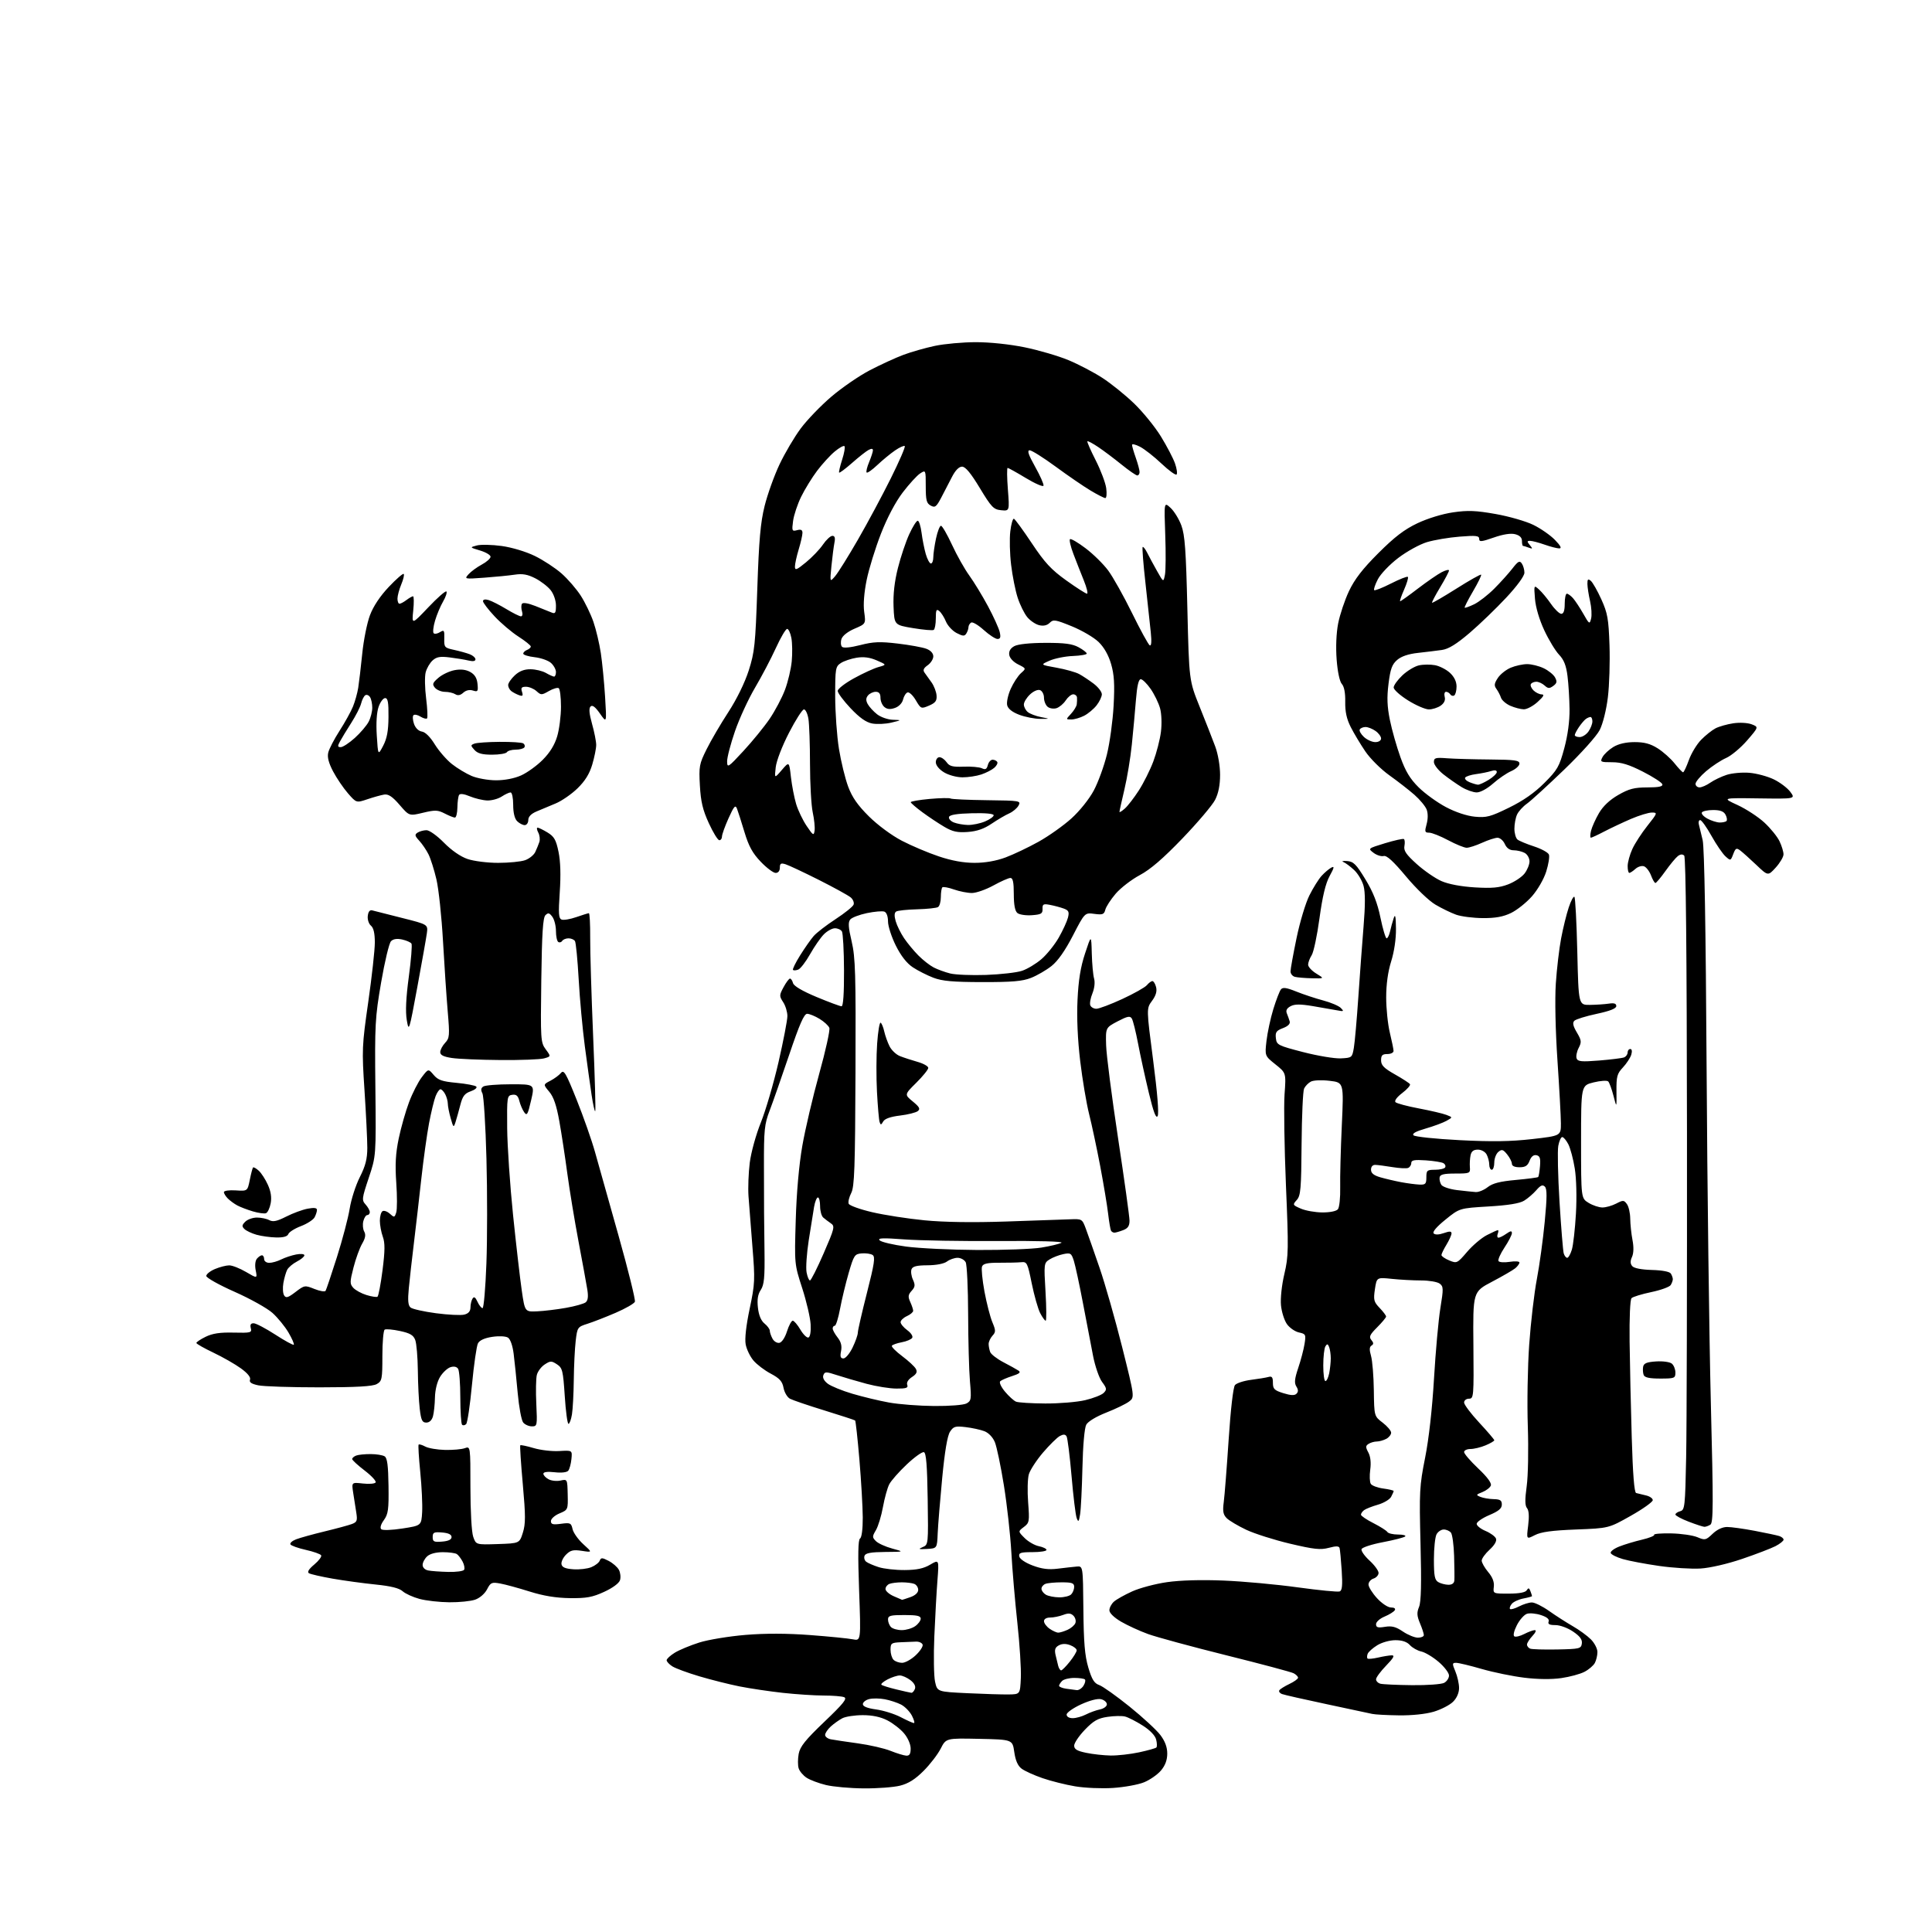 <?xml version="1.0" encoding="UTF-8" standalone="no"?>
<svg 
  version="1.1" 
  xmlns="http://www.w3.org/2000/svg" 
  xmlns:xlink="http://www.w3.org/1999/xlink" 
  xmlns:svg="http://www.w3.org/2000/svg"
  xmlns:rdf="http://www.w3.org/1999/02/22-rdf-syntax-ns#"
  xmlns:cc="http://creativecommons.org/ns#"
  xmlns:dc="http://purl.org/dc/elements/1.1/"
  viewBox="0 0 768 768"
  width="768"
  height="768"
>
<style>svg {background-color: white; }</style>"
<path stroke="none" fill="black" fill-rule="evenodd" d="M343.31,710.91C337.91,710.87 331.17,710.26 328.32,709.57C325.46,708.88 322.01,707.58 320.64,706.68C319.27,705.79 317.85,704.10 317.48,702.94C317.11,701.78 317.12,699.19 317.49,697.18C318.04,694.27 320.12,691.68 327.71,684.42C335.30,677.18 336.90,675.18 335.54,674.65C334.60,674.29 330.93,674.00 327.38,674.00C323.83,674.00 316.55,673.52 311.21,672.94C305.87,672.35 298.12,671.20 294.00,670.38C289.88,669.56 282.68,667.75 278.00,666.36C273.32,664.97 268.49,663.19 267.25,662.39C266.01,661.60 265.00,660.51 265.00,659.96C265.00,659.42 266.46,658.07 268.25,656.97C270.04,655.87 274.43,654.05 278.00,652.92C281.57,651.80 289.84,650.44 296.37,649.90C304.28,649.25 312.81,649.27 321.99,649.96C329.56,650.53 337.21,651.29 339.00,651.65C342.24,652.30 342.24,652.30 341.51,632.28C340.99,617.95 341.09,612.06 341.89,611.57C342.55,611.16 342.98,607.80 342.96,603.19C342.93,598.96 342.34,588.64 341.63,580.25C340.92,571.87 340.15,564.85 339.92,564.66C339.69,564.46 334.21,562.68 327.74,560.68C321.27,558.69 315.11,556.59 314.03,556.02C312.96,555.45 311.81,553.50 311.47,551.70C310.98,549.10 309.92,547.92 306.38,546.04C303.91,544.74 300.81,542.38 299.49,540.80C298.16,539.23 296.78,536.36 296.42,534.42C296.00,532.21 296.59,526.97 298.00,520.27C300.11,510.27 300.18,508.78 299.10,495.56C298.47,487.83 297.77,478.80 297.54,475.50C297.31,472.20 297.54,466.21 298.04,462.19C298.56,458.10 300.50,451.05 302.46,446.19C304.38,441.41 307.54,430.61 309.48,422.19C311.41,413.77 313.00,405.54 313.00,403.90C313.00,402.27 312.25,399.78 311.32,398.37C309.75,395.96 309.75,395.61 311.48,392.41C312.49,390.53 313.64,389.00 314.04,389.00C314.44,389.00 314.98,389.81 315.24,390.80C315.54,391.95 318.92,393.95 324.60,396.32C329.50,398.36 333.96,400.02 334.53,400.01C335.20,400.01 335.54,394.91 335.51,385.75C335.48,377.91 335.10,370.94 334.67,370.25C334.24,369.56 332.99,369.00 331.90,369.00C330.80,369.00 328.84,370.07 327.53,371.38C326.23,372.68 323.75,376.24 322.03,379.29C320.32,382.33 318.19,385.10 317.31,385.43C316.43,385.77 315.50,385.83 315.23,385.56C314.96,385.29 316.23,382.70 318.05,379.79C319.87,376.88 322.29,373.42 323.43,372.11C324.57,370.79 328.48,367.77 332.13,365.39C335.78,363.00 339.01,360.41 339.31,359.62C339.62,358.83 339.11,357.54 338.18,356.75C337.26,355.96 331.55,352.82 325.50,349.77C319.45,346.73 313.49,343.93 312.25,343.55C310.42,342.99 310.00,343.25 310.00,344.93C310.00,346.20 309.35,347.00 308.33,347.00C307.41,347.00 304.74,345.00 302.41,342.56C299.16,339.18 297.64,336.40 295.95,330.81C294.74,326.79 293.40,322.60 292.98,321.50C292.33,319.82 291.79,320.42 289.60,325.28C288.17,328.46 287.00,331.72 287.00,332.53C287.00,333.34 286.52,334.00 285.94,334.00C285.35,334.00 283.48,330.96 281.78,327.25C279.36,321.99 278.58,318.69 278.22,312.31C277.79,304.67 277.96,303.70 280.90,297.81C282.62,294.34 286.51,287.70 289.53,283.07C292.86,277.96 296.05,271.44 297.62,266.57C299.97,259.22 300.28,256.30 301.04,234.00C301.70,214.61 302.30,207.75 303.95,201.11C305.10,196.49 307.76,189.07 309.87,184.61C311.98,180.15 315.77,173.73 318.29,170.33C320.81,166.94 326.30,161.24 330.49,157.67C334.68,154.09 341.57,149.36 345.81,147.16C350.04,144.96 356.03,142.21 359.13,141.05C362.23,139.89 367.85,138.29 371.63,137.49C375.41,136.69 382.70,136.03 387.84,136.02C393.41,136.01 401.28,136.83 407.32,138.06C412.89,139.20 420.71,141.49 424.70,143.15C428.68,144.80 434.74,147.97 438.17,150.19C441.59,152.40 447.26,156.96 450.76,160.33C454.27,163.70 459.08,169.61 461.46,173.47C463.84,177.34 466.37,182.18 467.08,184.22C467.80,186.27 468.08,188.26 467.70,188.63C467.33,189.00 464.63,187.05 461.70,184.28C458.78,181.51 454.95,178.51 453.19,177.60C451.44,176.69 450.00,176.35 450.00,176.85C450.00,177.34 450.67,179.66 451.50,182.00C452.32,184.34 453.00,186.87 453.00,187.63C453.00,188.38 452.59,189.00 452.09,189.00C451.59,189.00 448.78,187.06 445.84,184.68C442.90,182.30 438.73,179.16 436.56,177.71C434.39,176.25 432.45,175.22 432.25,175.42C432.05,175.62 433.54,179.01 435.55,182.96C437.56,186.91 439.45,191.91 439.74,194.07C440.03,196.23 439.87,198.00 439.38,197.99C438.90,197.99 436.25,196.64 433.50,194.99C430.75,193.35 424.52,189.08 419.65,185.50C414.79,181.93 410.13,179.00 409.32,179.00C408.22,179.00 408.79,180.72 411.48,185.54C413.50,189.13 414.99,192.52 414.81,193.07C414.63,193.62 411.47,192.25 407.79,190.03C404.12,187.81 400.86,186.00 400.55,186.00C400.24,186.00 400.28,189.86 400.65,194.57C401.31,203.15 401.31,203.15 397.97,202.82C394.96,202.53 394.12,201.66 389.49,194.00C385.92,188.08 383.77,185.50 382.44,185.50C381.22,185.50 379.79,186.94 378.47,189.50C377.34,191.70 375.41,195.42 374.18,197.77C372.22,201.50 371.69,201.91 369.97,200.98C368.32,200.10 368.00,198.87 368.00,193.34C368.00,186.76 368.00,186.76 365.75,188.21C364.51,189.02 361.41,192.41 358.86,195.75C355.98,199.52 352.69,205.74 350.19,212.16C347.97,217.85 345.42,226.10 344.52,230.50C343.49,235.53 343.12,240.25 343.53,243.24C344.19,247.99 344.19,247.99 339.68,249.92C336.98,251.08 334.91,252.72 334.49,254.03C334.11,255.22 334.22,256.62 334.72,257.12C335.29,257.69 338.10,257.42 341.97,256.43C347.19,255.09 349.79,254.99 356.89,255.83C361.63,256.39 366.74,257.32 368.25,257.90C369.96,258.55 371.00,259.69 371.00,260.92C371.00,262.00 369.99,263.59 368.76,264.45C367.14,265.59 366.80,266.39 367.51,267.37C368.06,268.11 369.31,269.86 370.30,271.26C371.29,272.65 372.19,274.99 372.30,276.46C372.46,278.59 371.86,279.39 369.31,280.49C366.17,281.83 366.07,281.79 364.04,278.35C362.91,276.42 361.43,275.02 360.76,275.25C360.10,275.47 359.30,276.74 358.98,278.07C358.65,279.48 357.32,280.87 355.77,281.41C353.89,282.07 352.67,281.97 351.56,281.05C350.70,280.34 350.00,278.69 350.00,277.38C350.00,275.72 349.43,275.00 348.12,275.00C347.09,275.00 345.71,275.65 345.05,276.44C344.19,277.48 344.15,278.42 344.92,279.86C345.51,280.95 347.18,282.78 348.63,283.92C350.08,285.07 352.90,286.05 354.88,286.12C358.50,286.24 358.50,286.24 354.33,287.25C352.03,287.80 348.60,287.96 346.70,287.60C344.29,287.15 341.71,285.33 338.12,281.54C335.31,278.56 333.00,275.46 333.00,274.65C333.00,273.84 335.91,271.58 339.47,269.63C343.02,267.67 347.41,265.66 349.22,265.16C352.50,264.25 352.50,264.25 348.55,262.53C345.80,261.33 343.38,261.00 340.55,261.45C338.32,261.81 335.49,262.76 334.25,263.57C332.13,264.96 332.00,265.71 332.00,276.77C332.01,283.22 332.68,292.64 333.50,297.70C334.32,302.77 335.97,309.52 337.16,312.70C338.74,316.94 340.96,320.12 345.41,324.53C348.93,328.02 354.46,332.10 358.50,334.21C362.35,336.21 368.95,339.01 373.18,340.42C378.31,342.15 383.02,343.00 387.39,343.00C391.62,343.00 395.96,342.24 399.71,340.85C402.90,339.66 408.81,336.85 412.85,334.60C416.90,332.34 422.78,328.17 425.92,325.33C429.20,322.36 432.98,317.64 434.80,314.23C436.54,310.97 438.89,304.52 440.02,299.90C441.16,295.28 442.35,286.54 442.68,280.48C443.14,271.95 442.91,268.21 441.68,263.96C440.65,260.41 438.88,257.31 436.70,255.19C434.83,253.38 430.05,250.58 426.07,248.96C419.51,246.29 418.69,246.16 417.28,247.58C416.25,248.61 414.81,248.93 413.11,248.53C411.67,248.19 409.54,246.75 408.36,245.33C407.18,243.91 405.47,240.44 404.55,237.62C403.63,234.81 402.45,228.90 401.93,224.50C401.40,220.10 401.26,214.12 401.61,211.21C401.96,208.30 402.61,206.05 403.05,206.21C403.50,206.37 406.71,210.77 410.18,215.98C415.32,223.69 417.87,226.44 423.86,230.73C427.91,233.63 431.61,236.00 432.10,236.00C432.58,236.00 432.01,233.64 430.84,230.75C429.67,227.86 427.81,223.13 426.71,220.23C425.60,217.33 424.98,214.68 425.33,214.34C425.67,214.00 428.45,215.61 431.50,217.92C434.56,220.22 438.62,224.22 440.54,226.81C442.45,229.39 446.70,236.98 450.00,243.69C453.29,250.39 456.45,256.16 457.01,256.51C457.69,256.93 457.84,255.17 457.45,251.32C457.13,248.12 456.18,239.29 455.33,231.69C454.47,224.10 453.98,217.69 454.22,217.45C454.46,217.20 455.28,218.24 456.04,219.75C456.79,221.26 458.55,224.52 459.95,227.00C462.48,231.50 462.48,231.50 463.08,228.50C463.41,226.85 463.46,219.65 463.20,212.50C462.73,199.50 462.73,199.50 465.31,201.88C466.73,203.18 468.67,206.33 469.61,208.88C471.01,212.65 471.45,218.74 472.00,242.00C472.68,270.50 472.68,270.50 476.90,281.00C479.23,286.77 482.00,293.85 483.07,296.73C484.19,299.76 485.00,304.49 485.00,308.01C485.00,312.08 484.35,315.36 483.02,317.96C481.93,320.09 476.10,326.97 470.06,333.26C462.35,341.28 457.30,345.63 453.09,347.87C449.80,349.63 445.49,352.95 443.51,355.25C441.54,357.56 439.68,360.42 439.38,361.62C438.91,363.49 438.32,363.72 435.03,363.28C431.22,362.77 431.22,362.77 426.51,371.88C423.39,377.91 420.52,382.01 417.99,384.01C415.90,385.67 412.23,387.79 409.84,388.73C406.42,390.07 402.31,390.42 390.50,390.40C378.76,390.38 374.52,390.00 371.00,388.65C368.52,387.70 364.86,385.84 362.86,384.52C360.46,382.93 358.15,379.99 356.11,375.90C354.40,372.48 353.00,368.16 353.00,366.31C353.00,364.30 352.42,362.71 351.56,362.39C350.77,362.08 347.65,362.35 344.64,362.97C341.62,363.60 338.63,364.74 337.99,365.51C337.09,366.59 337.22,368.61 338.54,374.21C340.04,380.59 340.23,387.08 340.07,426.41C339.92,464.35 339.66,471.77 338.37,474.25C337.54,475.86 337.08,477.77 337.36,478.49C337.63,479.21 341.83,480.73 346.68,481.86C351.53,483.00 360.90,484.45 367.50,485.09C375.28,485.85 386.70,486.02 400.00,485.57C411.27,485.19 422.68,484.80 425.34,484.69C430.12,484.50 430.19,484.54 431.66,488.50C432.48,490.70 434.93,497.68 437.10,504.00C439.28,510.32 443.31,524.49 446.07,535.47C451.07,555.44 451.07,555.44 448.80,557.15C447.54,558.10 443.47,560.07 439.74,561.53C435.73,563.11 432.49,565.07 431.80,566.34C431.10,567.63 430.48,574.58 430.28,583.50C430.09,591.75 429.67,600.08 429.35,602.00C428.86,604.98 428.66,605.20 428.00,603.46C427.57,602.34 426.65,594.83 425.96,586.77C425.26,578.71 424.37,571.59 423.97,570.96C423.46,570.12 422.70,570.09 421.30,570.84C420.22,571.42 417.21,574.38 414.60,577.43C412.00,580.48 409.47,584.38 408.97,586.09C408.48,587.81 408.36,592.82 408.70,597.23C409.28,604.81 409.19,605.35 406.99,607.01C404.67,608.76 404.67,608.76 407.31,611.40C408.76,612.85 411.31,614.31 412.97,614.64C414.64,614.98 416.00,615.64 416.00,616.12C416.00,616.61 413.49,617.00 410.43,617.00C405.69,617.00 404.90,617.26 405.18,618.72C405.38,619.73 407.58,621.22 410.51,622.32C414.16,623.69 416.84,624.03 420.50,623.57C423.25,623.23 426.62,622.85 428.00,622.73C430.50,622.50 430.50,622.50 430.66,639.64C430.78,652.90 431.22,658.15 432.62,662.87C434.05,667.66 434.97,669.14 436.96,669.84C438.36,670.33 443.77,674.18 449.00,678.39C454.23,682.61 459.74,687.69 461.25,689.68C463.12,692.15 464.00,694.50 464.00,697.07C464.00,699.64 463.20,701.80 461.50,703.81C460.13,705.44 457.09,707.55 454.75,708.50C452.41,709.45 446.86,710.45 442.41,710.74C437.96,711.03 431.21,710.74 427.41,710.10C423.61,709.47 417.76,708.00 414.40,706.84C411.05,705.68 407.31,703.99 406.10,703.07C404.59,701.94 403.67,699.83 403.19,696.46C402.48,691.50 402.48,691.50 389.27,691.22C376.07,690.94 376.07,690.94 373.94,695.11C372.77,697.40 369.71,701.39 367.13,703.96C363.79,707.31 361.11,708.99 357.78,709.83C355.21,710.47 348.70,710.96 343.31,710.91zM360.25,697.90C361.54,697.97 362.00,697.23 362.00,695.08C362.00,693.38 360.90,690.84 359.37,689.03C357.93,687.32 354.93,684.99 352.72,683.86C350.04,682.49 346.77,681.80 342.96,681.80C339.82,681.80 336.18,682.35 334.87,683.02C333.57,683.70 331.49,685.17 330.25,686.30C329.01,687.43 328.00,688.94 328.00,689.66C328.00,690.37 329.01,691.16 330.25,691.40C331.49,691.64 336.32,692.37 341.00,693.01C345.68,693.65 351.52,694.99 354.00,695.99C356.48,696.98 359.29,697.84 360.25,697.90zM441.50,697.85C444.25,697.89 449.34,697.32 452.80,696.58C456.27,695.83 459.36,694.97 459.67,694.66C459.99,694.35 459.95,692.93 459.59,691.51C459.19,689.90 457.16,687.78 454.22,685.92C451.62,684.27 448.48,682.66 447.24,682.35C445.99,682.03 442.84,682.09 440.24,682.48C436.40,683.05 434.69,684.03 431.25,687.61C428.91,690.04 427.00,692.88 427.00,693.91C427.00,695.34 428.13,696.02 431.75,696.77C434.36,697.32 438.75,697.80 441.50,697.85zM363.28,684.95C363.70,684.98 363.36,683.66 362.51,682.02C361.66,680.38 359.72,678.39 358.20,677.60C356.68,676.82 353.76,675.86 351.72,675.48C349.68,675.09 346.89,675.06 345.51,675.41C344.13,675.76 343.00,676.66 343.00,677.43C343.00,678.34 344.78,679.05 348.25,679.53C351.14,679.92 355.52,681.29 358.00,682.57C360.48,683.86 362.85,684.93 363.28,684.95zM426.42,683.00C427.75,683.00 430.11,682.34 431.67,681.54C433.23,680.74 435.74,679.83 437.25,679.52C438.76,679.21 440.00,678.30 440.00,677.50C440.00,676.70 438.98,675.78 437.73,675.47C436.36,675.12 433.20,675.93 429.73,677.52C426.58,678.97 424.00,680.79 424.00,681.57C424.00,682.42 424.99,683.00 426.42,683.00zM556.07,681.88C551.36,681.82 546.60,681.56 545.50,681.31C544.40,681.06 536.23,679.31 527.34,677.43C518.45,675.55 510.46,673.73 509.59,673.40C508.72,673.06 508.25,672.40 508.55,671.92C508.84,671.44 510.64,670.32 512.54,669.41C514.44,668.51 516.00,667.39 516.00,666.92C516.00,666.45 515.21,665.66 514.25,665.15C513.29,664.64 501.25,661.43 487.50,658.01C473.75,654.58 459.75,650.78 456.38,649.56C453.01,648.34 448.18,646.12 445.63,644.63C442.84,642.99 441.00,641.20 441.00,640.11C441.00,639.12 441.80,637.59 442.78,636.70C443.75,635.82 447.02,633.98 450.03,632.62C453.04,631.25 459.29,629.59 463.92,628.93C469.22,628.17 477.58,627.93 486.42,628.30C494.17,628.61 507.42,629.83 515.87,631.00C524.33,632.16 531.83,632.90 532.55,632.62C533.53,632.24 533.73,630.19 533.35,624.31C533.07,620.01 532.68,615.99 532.50,615.37C532.25,614.54 531.09,614.52 528.21,615.29C524.92,616.17 522.35,615.89 512.81,613.64C506.52,612.15 498.68,609.66 495.40,608.11C492.12,606.56 488.63,604.48 487.64,603.50C486.22,602.08 485.98,600.75 486.46,597.10C486.80,594.57 487.67,583.39 488.41,572.25C489.21,560.14 490.22,551.44 490.92,550.59C491.57,549.81 494.44,548.88 497.30,548.51C500.16,548.15 503.29,547.63 504.25,547.36C505.62,546.97 506.00,547.48 506.00,549.69C506.00,552.13 506.57,552.69 510.15,553.81C513.11,554.73 514.61,554.79 515.37,554.03C516.14,553.26 516.13,552.43 515.32,551.15C514.45,549.75 514.62,548.08 516.06,543.80C517.09,540.76 518.22,536.47 518.57,534.28C519.18,530.50 519.06,530.26 516.35,529.67C514.78,529.32 512.64,527.84 511.59,526.37C510.54,524.90 509.47,521.53 509.21,518.88C508.95,516.09 509.51,510.85 510.55,506.43C512.21,499.37 512.26,496.71 511.18,471.15C510.55,455.94 510.30,439.68 510.63,435.00C511.25,426.50 511.25,426.50 507.01,423.11C502.77,419.72 502.77,419.72 503.45,413.77C503.82,410.50 505.04,404.83 506.16,401.16C507.29,397.50 508.65,393.96 509.19,393.30C509.94,392.38 511.38,392.58 515.33,394.17C518.17,395.31 522.98,396.90 526.00,397.70C529.02,398.50 532.17,399.84 533.00,400.68C534.34,402.04 534.18,402.14 531.50,401.62C529.85,401.31 525.51,400.55 521.85,399.94C516.85,399.11 514.65,399.12 513.02,399.99C511.53,400.79 511.06,401.68 511.54,402.83C511.92,403.75 512.43,405.18 512.67,406.01C512.95,406.99 512.01,407.93 509.98,408.70C507.36,409.69 506.91,410.33 507.18,412.69C507.48,415.37 508.00,415.63 518.00,418.22C523.77,419.71 530.52,420.84 533.00,420.72C537.42,420.50 537.51,420.43 538.18,416.50C538.56,414.30 539.35,405.30 539.95,396.50C540.54,387.70 541.49,374.97 542.04,368.21C542.73,359.92 542.73,354.71 542.04,352.17C541.49,350.10 539.79,347.24 538.27,345.83C536.74,344.41 534.83,342.98 534.00,342.66C533.17,342.33 533.85,342.16 535.49,342.28C538.04,342.47 539.12,343.54 542.78,349.57C545.88,354.67 547.54,358.90 548.76,364.82C549.69,369.32 550.79,373.00 551.21,373.00C551.62,373.00 552.23,371.76 552.57,370.25C552.90,368.74 553.55,366.38 554.01,365.00C554.63,363.14 554.86,364.20 554.92,369.16C554.97,373.22 554.22,378.30 553.01,382.16C551.72,386.28 551.03,391.30 551.03,396.50C551.03,400.90 551.68,407.20 552.48,410.50C553.28,413.80 553.94,417.06 553.96,417.75C553.98,418.44 552.88,419.00 551.50,419.00C549.50,419.00 549.00,419.50 549.00,421.49C549.00,423.47 550.14,424.62 554.50,427.09C557.52,428.79 560.22,430.55 560.49,430.98C560.76,431.42 559.37,433.00 557.41,434.50C555.27,436.13 554.20,437.60 554.74,438.14C555.23,438.63 559.41,439.75 564.03,440.62C568.64,441.49 573.55,442.64 574.95,443.18C577.50,444.15 577.50,444.15 575.00,445.55C573.62,446.32 569.89,447.70 566.70,448.62C562.75,449.76 561.22,450.62 561.91,451.31C562.48,451.88 570.71,452.74 580.22,453.23C593.02,453.89 600.48,453.78 609.00,452.81C620.50,451.50 620.50,451.50 620.48,446.50C620.47,443.75 619.85,432.50 619.11,421.50C618.31,409.66 618.05,397.22 618.46,391.00C618.84,385.23 619.79,377.13 620.57,373.02C621.35,368.91 622.71,363.37 623.60,360.71C624.48,358.05 625.50,356.16 625.85,356.52C626.21,356.87 626.73,366.69 627.00,378.33C627.50,399.50 627.50,399.50 632.00,399.46C634.48,399.43 637.85,399.21 639.50,398.96C641.65,398.63 642.50,398.91 642.50,399.93C642.50,400.90 640.02,401.88 634.71,403.02C630.43,403.93 626.43,405.17 625.83,405.77C625.03,406.57 625.30,407.84 626.82,410.41C628.68,413.57 628.75,414.24 627.53,416.60C626.78,418.06 626.42,419.92 626.73,420.75C627.21,422.00 628.73,422.13 635.72,421.57C640.35,421.19 644.78,420.64 645.57,420.34C646.36,420.03 647.00,419.16 647.00,418.39C647.00,417.63 647.48,417.00 648.07,417.00C648.71,417.00 648.86,417.90 648.46,419.25C648.08,420.49 646.59,422.77 645.14,424.32C642.81,426.80 642.51,427.92 642.57,433.82C642.64,440.50 642.64,440.50 641.39,435.62C640.70,432.94 639.76,430.36 639.29,429.89C638.83,429.43 636.21,429.60 633.47,430.27C628.50,431.50 628.50,431.50 628.50,453.92C628.50,476.33 628.50,476.33 631.50,478.16C633.15,479.17 635.62,479.99 637.00,479.99C638.38,479.99 640.84,479.29 642.47,478.44C645.21,477.01 645.55,477.03 646.72,478.64C647.43,479.60 648.02,482.21 648.04,484.44C648.07,486.67 648.47,490.49 648.94,492.93C649.48,495.73 649.41,498.19 648.75,499.65C648.01,501.28 648.03,502.33 648.83,503.29C649.53,504.14 652.45,504.71 656.67,504.83C660.75,504.94 663.70,505.50 664.18,506.26C664.61,506.94 664.97,507.95 664.97,508.50C664.97,509.05 664.59,510.10 664.12,510.84C663.65,511.58 660.18,512.84 656.40,513.63C652.62,514.42 649.10,515.50 648.56,516.04C648.00,516.60 647.68,523.80 647.79,533.25C647.90,542.19 648.28,559.33 648.64,571.33C649.07,585.97 649.64,593.28 650.39,593.50C651.00,593.68 652.74,594.10 654.25,594.44C655.76,594.77 657.00,595.62 657.00,596.33C657.00,597.04 653.06,599.85 648.25,602.56C639.50,607.50 639.50,607.50 626.50,608.00C616.93,608.37 612.61,608.96 610.14,610.23C606.77,611.96 606.77,611.96 607.47,606.43C607.92,602.78 607.77,600.42 607.02,599.52C606.18,598.51 606.15,596.16 606.88,590.82C607.45,586.74 607.64,576.20 607.33,567.00C607.01,557.92 607.26,543.30 607.88,534.50C608.50,525.70 609.87,514.00 610.92,508.50C611.97,503.00 613.38,492.74 614.05,485.69C614.99,475.91 615.00,472.60 614.11,471.71C613.22,470.82 612.42,471.15 610.72,473.11C609.50,474.52 607.31,476.41 605.86,477.29C604.07,478.39 599.51,479.13 591.70,479.59C580.18,480.28 580.18,480.28 574.58,484.83C571.08,487.66 569.32,489.72 569.91,490.31C570.50,490.90 572.01,490.85 573.92,490.18C576.24,489.37 577.00,489.40 577.00,490.30C576.99,490.96 576.09,492.97 575.00,494.77C573.90,496.57 573.00,498.43 573.00,498.90C573.00,499.37 574.39,500.33 576.09,501.04C579.12,502.29 579.28,502.21 583.20,497.63C585.41,495.04 588.95,492.05 591.07,490.97C593.19,489.88 595.15,489.00 595.43,489.00C595.71,489.00 595.68,489.68 595.36,490.50C595.05,491.32 595.18,492.00 595.67,492.00C596.16,492.00 597.56,491.30 598.78,490.44C600.48,489.25 601.00,489.19 601.00,490.19C600.99,490.91 599.67,493.50 598.05,495.93C596.43,498.37 595.37,500.78 595.68,501.29C595.99,501.80 597.99,501.94 600.13,501.60C602.26,501.26 604.00,501.38 604.00,501.87C604.00,502.35 603.27,503.37 602.37,504.13C601.47,504.88 597.31,507.30 593.12,509.50C585.50,513.50 585.50,513.50 585.70,534.75C585.88,555.20 585.82,556.00 583.95,556.00C582.87,556.00 582.00,556.68 582.00,557.53C582.00,558.36 584.70,561.95 588.00,565.50C591.30,569.05 594.00,572.21 594.00,572.53C594.00,572.84 592.44,573.75 590.53,574.55C588.62,575.35 585.92,576.00 584.53,576.00C583.14,576.00 582.00,576.55 582.00,577.21C582.00,577.88 584.52,580.81 587.60,583.72C591.23,587.15 593.00,589.55 592.63,590.53C592.31,591.35 590.80,592.52 589.28,593.13C586.69,594.15 586.64,594.28 588.50,595.04C589.60,595.49 591.96,595.89 593.75,595.93C596.36,595.99 597.00,596.41 597.00,598.09C597.00,599.64 595.73,600.71 592.00,602.28C589.25,603.45 587.00,605.01 587.00,605.75C587.00,606.49 588.59,607.77 590.54,608.58C592.49,609.40 594.35,610.76 594.68,611.61C595.05,612.58 594.10,614.23 592.14,616.02C590.41,617.60 589.00,619.55 589.00,620.37C589.00,621.18 590.16,623.22 591.57,624.91C593.30,626.95 594.04,628.88 593.82,630.73C593.50,633.50 593.50,633.50 599.79,633.49C603.92,633.48 606.37,633.02 606.90,632.15C607.55,631.11 607.86,631.18 608.36,632.50C608.71,633.41 609.00,634.30 609.00,634.47C609.00,634.64 607.47,635.06 605.60,635.42C603.73,635.77 601.64,636.73 600.96,637.55C600.27,638.37 599.96,639.30 600.26,639.60C600.57,639.90 602.18,639.44 603.86,638.57C605.53,637.71 607.82,637.00 608.95,637.00C610.07,637.00 613.13,638.51 615.75,640.36C618.36,642.21 622.59,644.92 625.15,646.40C627.71,647.87 630.97,650.24 632.40,651.67C633.83,653.10 635.00,655.37 635.00,656.70C635.00,658.04 634.54,660.00 633.97,661.06C633.40,662.11 631.54,663.70 629.84,664.58C628.13,665.47 623.98,666.59 620.62,667.07C616.82,667.62 611.28,667.57 606.00,666.92C601.33,666.36 593.69,664.79 589.04,663.45C584.39,662.10 579.80,661.00 578.84,661.00C577.24,661.00 577.22,661.28 578.55,664.47C579.35,666.38 580.00,669.32 580.00,671.01C580.00,672.92 579.10,675.00 577.62,676.47C576.31,677.78 572.85,679.56 569.94,680.43C566.71,681.38 561.29,681.95 556.07,681.88zM401.00,673.57C405.50,673.50 405.50,673.50 405.80,667.02C405.97,663.46 405.34,653.56 404.41,645.02C403.48,636.49 402.40,623.88 402.02,617.00C401.63,610.12 400.31,598.20 399.07,590.51C397.84,582.82 396.21,575.05 395.46,573.25C394.65,571.31 392.97,569.56 391.30,568.92C389.76,568.33 386.41,567.60 383.86,567.30C379.74,566.81 379.03,567.02 377.64,569.14C376.60,570.74 375.56,576.89 374.54,587.52C373.70,596.31 372.89,606.20 372.75,609.50C372.50,615.50 372.50,615.50 368.50,615.73C365.15,615.92 364.87,615.80 366.77,615.00C369.03,614.05 369.04,613.95 368.77,595.86C368.57,582.56 368.17,577.55 367.27,577.26C366.59,577.03 363.51,579.24 360.42,582.16C357.33,585.08 354.21,588.62 353.49,590.03C352.76,591.43 351.64,595.49 350.99,599.04C350.35,602.59 349.09,606.73 348.20,608.24C346.69,610.79 346.69,611.12 348.20,612.63C349.10,613.53 352.01,614.85 354.67,615.57C359.50,616.87 359.50,616.87 351.86,616.93C346.21,616.98 344.07,617.37 343.67,618.43C343.37,619.21 343.65,620.28 344.31,620.80C344.96,621.32 347.20,622.29 349.28,622.96C351.36,623.63 356.02,624.15 359.63,624.12C364.44,624.09 367.17,623.51 369.75,621.98C373.29,619.89 373.29,619.89 372.65,628.20C372.29,632.76 371.74,642.80 371.41,650.50C371.08,658.20 371.22,666.30 371.70,668.50C372.58,672.50 372.58,672.50 384.54,673.07C391.12,673.39 398.52,673.61 401.00,673.57zM362.28,672.91C362.71,672.96 363.34,672.27 363.69,671.37C364.09,670.33 363.45,669.08 361.91,667.89C360.58,666.88 358.69,666.03 357.70,666.02C356.71,666.01 354.53,666.71 352.86,667.57C351.18,668.44 350.07,669.40 350.38,669.71C350.69,670.02 353.32,670.85 356.22,671.55C359.12,672.25 361.85,672.87 362.28,672.91zM428.01,671.85C428.84,671.93 430.05,671.15 430.70,670.11C431.35,669.07 431.61,667.94 431.27,667.61C430.94,667.27 429.03,667.00 427.03,667.00C425.03,667.00 422.86,667.54 422.20,668.20C421.54,668.86 421.00,669.73 421.00,670.13C421.00,670.54 422.24,671.05 423.75,671.28C425.26,671.51 427.18,671.77 428.01,671.85zM561.32,669.88C567.26,669.95 573.00,669.53 574.07,668.96C575.13,668.40 576.00,667.08 576.00,666.04C576.00,665.00 574.15,662.57 571.88,660.63C569.62,658.69 566.51,656.83 564.99,656.50C563.46,656.16 561.42,655.01 560.45,653.94C559.27,652.64 557.38,652.00 554.71,652.00C552.47,652.00 549.31,652.88 547.47,654.02C545.67,655.13 543.96,656.66 543.67,657.42C543.38,658.18 543.35,659.02 543.62,659.29C543.88,659.55 545.77,659.38 547.80,658.91C549.84,658.43 552.29,658.04 553.25,658.02C554.54,658.01 553.95,659.08 551.00,662.12C548.80,664.39 547.00,666.83 547.00,667.55C547.00,668.27 547.79,669.06 548.75,669.31C549.71,669.56 555.37,669.82 561.32,669.88zM421.82,664.00C422.19,664.00 423.74,662.45 425.25,660.55C426.76,658.66 428.00,656.62 428.00,656.03C428.00,655.44 426.85,654.51 425.43,653.98C423.73,653.33 422.22,653.35 420.93,654.04C419.45,654.83 419.13,655.74 419.58,657.79C419.92,659.28 420.40,661.29 420.66,662.25C420.92,663.21 421.44,664.00 421.82,664.00zM358.59,661.00C359.80,661.00 362.23,659.66 363.98,658.02C365.74,656.37 366.99,654.46 366.76,653.77C366.52,653.07 365.36,652.53 364.17,652.57C362.98,652.61 360.20,652.72 358.00,652.82C354.33,652.99 354.00,653.23 354.00,655.80C354.00,657.34 354.54,659.14 355.20,659.80C355.86,660.46 357.39,661.00 358.59,661.00zM619.00,655.69C627.92,655.51 628.52,655.37 628.81,653.33C629.03,651.75 628.08,650.45 625.33,648.58C623.18,647.12 620.13,646.00 618.30,646.00C615.94,646.00 615.21,645.62 615.60,644.60C615.96,643.66 614.96,642.81 612.58,642.03C610.63,641.38 608.12,641.15 607.00,641.50C605.88,641.86 604.08,643.89 602.99,646.02C601.83,648.30 601.41,650.14 601.98,650.49C602.51,650.81 604.28,650.39 605.92,649.54C607.56,648.69 609.45,648.00 610.12,648.00C610.82,648.00 610.40,649.01 609.17,650.31C607.98,651.59 607.00,653.12 607.00,653.73C607.00,654.34 607.56,655.07 608.25,655.36C608.94,655.64 613.77,655.79 619.00,655.69zM563.64,651.00C564.94,651.00 566.00,650.54 566.00,649.97C566.00,649.40 565.31,647.28 564.46,645.26C563.23,642.32 563.16,641.03 564.09,638.78C564.92,636.78 565.09,629.54 564.68,613.74C564.15,593.00 564.27,590.69 566.50,579.50C567.99,572.02 569.32,560.15 570.04,548.00C570.67,537.27 571.81,524.67 572.57,520.00C573.84,512.24 573.81,511.39 572.29,510.25C571.37,509.56 568.07,509.00 564.96,509.00C561.84,509.00 556.59,508.72 553.28,508.37C547.27,507.74 547.27,507.74 546.55,512.48C545.92,516.73 546.11,517.51 548.42,519.92C549.84,521.40 551.00,522.94 551.00,523.34C551.00,523.74 549.40,525.66 547.45,527.62C544.51,530.56 544.11,531.43 545.13,532.66C546.07,533.79 546.09,534.33 545.20,534.88C544.35,535.40 544.30,536.56 545.01,539.02C545.54,540.90 546.05,547.05 546.12,552.70C546.26,562.96 546.26,562.96 549.63,565.53C551.48,566.95 553.00,568.74 553.00,569.52C553.00,570.29 552.13,571.40 551.07,571.96C550.00,572.53 548.31,573.01 547.32,573.02C546.32,573.02 544.85,573.44 544.05,573.95C542.81,574.73 542.79,575.25 543.94,577.39C544.80,579.00 545.07,581.45 544.69,584.22C544.37,586.60 544.46,589.13 544.91,589.85C545.35,590.57 547.58,591.40 549.86,591.71C552.14,592.01 554.00,592.46 554.00,592.70C554.00,592.94 553.54,593.99 552.98,595.03C552.42,596.07 550.06,597.47 547.73,598.14C545.41,598.81 542.94,599.78 542.25,600.30C541.56,600.82 541.00,601.63 541.00,602.11C541.00,602.58 543.22,604.09 545.93,605.46C548.64,606.84 551.14,608.42 551.49,608.98C551.83,609.54 553.74,610.00 555.73,610.00C557.71,610.00 559.00,610.34 558.59,610.75C558.18,611.16 554.20,612.19 549.74,613.04C545.29,613.88 541.46,615.13 541.23,615.82C541.00,616.50 542.43,618.54 544.41,620.35C546.38,622.16 548.00,624.37 548.00,625.25C548.00,626.14 547.10,627.15 546.00,627.50C544.90,627.85 544.00,628.92 544.00,629.87C544.00,630.83 545.52,633.27 547.38,635.30C549.30,637.39 551.71,639.00 552.94,639.00C554.27,639.00 554.85,639.43 554.44,640.10C554.06,640.71 552.24,641.84 550.38,642.62C548.51,643.39 547.00,644.75 547.00,645.64C547.00,646.94 547.71,647.15 550.54,646.69C553.27,646.24 554.90,646.67 557.68,648.56C559.66,649.90 562.34,651.00 563.64,651.00zM420.68,649.00C421.35,649.00 423.03,648.49 424.40,647.86C425.77,647.24 427.16,646.04 427.48,645.19C427.81,644.34 427.46,643.03 426.71,642.28C425.67,641.24 424.69,641.17 422.61,641.96C421.10,642.53 418.77,643.00 417.43,643.00C415.98,643.00 415.00,643.58 415.00,644.44C415.00,645.24 416.00,646.59 417.22,647.44C418.44,648.30 420.00,649.00 420.68,649.00zM358.48,648.00C360.17,648.00 362.56,647.30 363.78,646.44C365.00,645.59 366.00,644.24 366.00,643.44C366.00,642.33 364.50,642.00 359.50,642.00C353.91,642.00 353.00,642.25 353.00,643.80C353.00,644.79 353.54,646.14 354.20,646.80C354.86,647.46 356.78,648.00 358.48,648.00zM178.60,636.93C174.70,636.90 169.36,636.29 166.75,635.59C164.14,634.88 161.12,633.51 160.04,632.53C158.69,631.31 155.33,630.48 149.29,629.87C144.45,629.38 136.78,628.33 132.23,627.54C127.68,626.74 123.44,625.77 122.80,625.38C122.04,624.90 122.76,623.73 124.93,621.92C126.74,620.40 127.97,618.76 127.66,618.25C127.35,617.75 124.60,616.78 121.56,616.10C118.52,615.42 115.77,614.44 115.46,613.93C115.14,613.42 116.14,612.51 117.69,611.91C119.24,611.31 124.33,609.90 129.00,608.77C133.68,607.64 138.56,606.32 139.86,605.83C141.92,605.06 142.14,604.49 141.62,601.22C141.29,599.18 140.74,595.64 140.39,593.36C139.76,589.22 139.76,589.22 144.25,589.72C146.72,590.00 149.00,589.81 149.32,589.29C149.64,588.77 147.68,586.64 144.95,584.56C142.23,582.48 140.00,580.43 140.00,580.00C140.00,579.57 140.71,578.94 141.58,578.61C142.45,578.27 145.04,578.01 147.33,578.02C149.62,578.02 152.13,578.43 152.90,578.92C153.94,579.57 154.33,582.58 154.44,590.65C154.57,600.03 154.32,601.87 152.60,604.26C151.38,605.95 150.98,607.35 151.56,607.89C152.10,608.39 155.70,608.27 160.00,607.60C167.50,606.44 167.50,606.44 167.81,601.06C167.98,598.10 167.64,590.95 167.06,585.17C166.48,579.39 166.19,574.48 166.41,574.25C166.64,574.02 167.84,574.38 169.07,575.04C170.30,575.70 173.83,576.30 176.91,576.37C179.98,576.44 183.51,576.13 184.75,575.68C187.00,574.87 187.00,574.87 187.00,591.28C187.00,600.74 187.47,609.05 188.11,610.89C189.22,614.07 189.22,614.07 197.86,613.79C206.50,613.50 206.50,613.50 207.84,609.28C208.95,605.75 208.95,602.57 207.82,589.96C207.07,581.66 206.62,574.71 206.82,574.52C207.01,574.32 209.42,574.83 212.17,575.64C214.92,576.46 219.49,576.99 222.33,576.81C227.50,576.50 227.50,576.50 227.15,580.00C226.96,581.92 226.39,584.01 225.89,584.63C225.33,585.30 223.19,585.55 220.48,585.24C217.59,584.92 216.00,585.13 216.00,585.83C216.00,586.44 216.93,587.43 218.06,588.03C219.19,588.64 221.34,588.87 222.82,588.54C225.53,587.95 225.53,587.96 225.67,594.06C225.81,600.12 225.78,600.19 222.41,601.60C220.52,602.39 219.00,603.75 219.00,604.65C219.00,605.96 219.76,606.16 223.00,605.73C226.71,605.23 227.05,605.39 227.60,607.84C227.93,609.31 229.84,611.99 231.85,613.82C235.50,617.13 235.50,617.13 231.33,616.49C227.87,615.96 226.78,616.22 225.01,617.99C223.84,619.16 223.02,620.88 223.20,621.81C223.43,623.03 224.74,623.59 227.90,623.81C230.31,623.99 233.53,623.61 235.07,622.97C236.60,622.34 238.11,621.17 238.41,620.37C238.89,619.13 239.37,619.14 241.95,620.48C243.60,621.33 245.43,622.93 246.03,624.05C246.62,625.16 246.82,627.00 246.46,628.14C246.06,629.38 243.54,631.24 240.15,632.79C235.47,634.94 233.13,635.36 226.50,635.28C220.97,635.20 216.03,634.39 210.50,632.65C206.10,631.26 200.85,629.83 198.83,629.47C195.47,628.86 195.02,629.06 193.61,631.79C192.71,633.52 190.72,635.25 188.88,635.89C187.13,636.50 182.51,636.97 178.60,636.93zM358.60,635.96C358.66,635.98 360.12,635.51 361.85,634.90C363.81,634.22 365.00,633.12 365.00,632.01C365.00,631.02 364.29,629.94 363.42,629.61C362.55,629.27 360.34,629.00 358.50,629.00C356.66,629.00 354.45,629.27 353.58,629.61C352.71,629.94 352.00,630.86 352.00,631.66C352.00,632.45 353.46,633.73 355.25,634.51C357.04,635.29 358.55,635.94 358.60,635.96zM421.05,634.97C423.00,634.99 425.14,634.46 425.80,633.80C426.46,633.14 427.00,631.79 427.00,630.80C427.00,629.31 426.15,629.00 422.08,629.00C419.38,629.00 416.45,629.27 415.58,629.61C414.71,629.94 414.00,630.82 414.00,631.56C414.00,632.30 414.79,633.36 415.75,633.92C416.71,634.48 419.10,634.95 421.05,634.97zM575.75,629.97C577.19,629.99 578.05,629.37 578.13,628.25C578.21,627.29 578.16,622.90 578.03,618.50C577.90,614.10 577.33,609.94 576.77,609.25C576.21,608.56 574.93,608.00 573.91,608.00C572.90,608.00 571.60,608.87 571.04,609.93C570.47,611.00 570.00,615.48 570.00,619.88C570.00,626.46 570.31,628.08 571.75,628.92C572.71,629.48 574.51,629.95 575.75,629.97zM178.19,624.86C181.32,624.94 184.15,624.56 184.49,624.02C184.82,623.48 184.55,622.02 183.90,620.77C183.24,619.52 182.21,618.17 181.60,617.77C181.00,617.36 178.51,617.02 176.08,617.02C173.35,617.01 170.96,617.63 169.83,618.65C168.82,619.57 168.00,621.11 168.00,622.09C168.00,623.13 168.92,624.04 170.25,624.29C171.49,624.53 175.06,624.79 178.19,624.86zM676.00,623.51C672.42,623.73 665.00,623.27 659.50,622.48C654.00,621.69 647.51,620.46 645.08,619.75C642.64,619.04 640.49,617.96 640.28,617.35C640.08,616.75 641.62,615.58 643.71,614.76C645.79,613.94 649.86,612.71 652.75,612.04C655.63,611.36 657.80,610.49 657.56,610.10C657.33,609.72 660.36,609.47 664.32,609.55C668.27,609.63 672.95,610.31 674.73,611.06C677.76,612.34 678.12,612.26 680.78,609.71C682.55,608.02 684.71,607.00 686.55,607.00C688.17,607.00 693.10,607.69 697.50,608.52C701.90,609.36 706.29,610.29 707.25,610.59C708.21,610.89 709.00,611.54 709.00,612.04C709.00,612.54 707.55,613.70 705.78,614.62C704.00,615.53 698.04,617.82 692.53,619.69C686.69,621.68 679.78,623.27 676.00,623.51zM175.75,612.81C178.28,612.60 179.50,612.01 179.50,611.00C179.50,609.99 178.28,609.40 175.75,609.19C172.50,608.92 172.00,609.16 172.00,611.00C172.00,612.84 172.50,613.08 175.75,612.81zM677.50,606.93C676.95,606.91 674.14,605.99 671.25,604.88C668.36,603.77 666.00,602.49 666.00,602.05C666.00,601.60 666.87,601.01 667.92,600.73C669.73,600.26 669.88,598.92 670.27,579.36C670.51,567.89 670.65,509.58 670.60,449.80C670.53,378.79 670.15,340.76 669.50,340.12C668.84,339.47 667.97,339.54 666.96,340.32C666.11,340.97 663.90,343.64 662.04,346.25C660.18,348.86 658.39,351.00 658.05,351.00C657.71,351.00 656.93,349.65 656.31,348.00C655.68,346.35 654.44,344.72 653.55,344.38C652.66,344.04 651.12,344.49 650.13,345.38C649.15,346.27 648.04,347.00 647.67,347.00C647.30,347.00 647.01,345.76 647.02,344.25C647.03,342.74 647.87,339.70 648.88,337.50C649.88,335.30 652.58,331.14 654.88,328.25C658.89,323.20 658.96,323.00 656.64,323.00C655.32,323.00 651.60,324.14 648.37,325.52C645.14,326.91 640.36,329.16 637.75,330.52C635.14,331.89 632.73,333.00 632.39,333.00C632.06,333.00 632.09,331.76 632.46,330.25C632.83,328.74 634.25,325.58 635.61,323.24C637.25,320.44 639.87,317.97 643.30,316.00C647.56,313.56 649.64,313.02 654.83,313.01C659.43,313.00 661.06,312.66 660.80,311.75C660.59,311.06 657.12,308.81 653.08,306.75C647.54,303.93 644.52,303.00 640.83,303.00C636.20,303.00 635.99,302.89 637.03,300.95C637.63,299.82 639.56,298.02 641.31,296.95C643.40,295.68 646.32,295.01 649.77,295.00C653.66,295.00 656.07,295.65 658.95,297.47C661.11,298.83 664.14,301.53 665.68,303.47C667.23,305.41 668.75,307.00 669.05,307.00C669.36,307.00 670.39,304.81 671.35,302.14C672.31,299.46 674.51,295.83 676.24,294.07C677.97,292.30 680.54,290.26 681.95,289.52C683.37,288.79 686.55,287.89 689.01,287.52C691.55,287.14 694.72,287.32 696.31,287.92C699.12,289.00 699.12,289.00 694.52,294.32C691.99,297.25 688.23,300.40 686.16,301.31C684.09,302.22 680.51,304.59 678.20,306.56C675.89,308.54 674.00,310.80 674.00,311.58C674.00,312.36 674.72,313.00 675.60,313.00C676.47,313.00 678.39,312.16 679.85,311.14C681.31,310.12 684.24,308.71 686.36,308.02C688.49,307.33 692.56,306.96 695.42,307.20C698.27,307.44 702.64,308.61 705.11,309.81C707.59,311.01 710.55,313.25 711.68,314.78C713.74,317.57 713.74,317.57 699.12,317.37C684.50,317.17 684.50,317.17 690.70,320.01C694.10,321.58 698.90,324.71 701.35,326.97C703.80,329.23 706.53,332.59 707.40,334.44C708.28,336.29 708.99,338.63 708.97,339.65C708.95,340.67 707.56,343.02 705.88,344.87C702.81,348.24 702.81,348.24 698.16,343.81C695.60,341.38 692.72,338.80 691.77,338.08C690.25,336.95 689.90,337.13 688.99,339.52C687.97,342.22 687.91,342.23 685.90,340.41C684.77,339.39 682.27,335.73 680.34,332.28C678.41,328.82 676.39,326.00 675.85,326.00C675.31,326.00 675.07,326.79 675.33,327.75C675.58,328.71 676.26,331.52 676.84,334.00C677.52,336.88 678.08,369.41 678.40,424.50C678.67,471.80 679.43,531.81 680.09,557.85C681.11,598.17 681.08,605.34 679.89,606.09C679.13,606.57 678.05,606.95 677.50,606.93zM185.30,566.10C184.78,566.62 184.06,566.73 183.68,566.35C183.31,565.97 182.99,561.13 182.98,555.58C182.98,550.04 182.58,544.89 182.11,544.14C181.56,543.27 180.46,543.04 179.06,543.48C177.85,543.87 175.99,545.60 174.93,547.34C173.77,549.25 172.97,552.48 172.90,555.50C172.85,558.25 172.49,561.62 172.11,563.00C171.67,564.58 170.69,565.50 169.45,565.50C167.83,565.50 167.39,564.57 166.85,560.00C166.49,556.98 166.15,550.14 166.10,544.82C166.04,539.49 165.58,534.02 165.06,532.66C164.33,530.73 163.00,529.95 158.98,529.09C156.15,528.48 153.42,528.24 152.92,528.55C152.41,528.86 152.00,533.58 152.00,539.02C152.00,548.25 151.85,549.02 149.75,550.20C148.13,551.11 141.72,551.48 127.00,551.49C115.72,551.49 104.77,551.14 102.67,550.69C99.91,550.11 98.99,549.47 99.39,548.43C99.74,547.50 98.43,545.88 95.77,543.95C93.47,542.28 88.56,539.48 84.85,537.71C81.15,535.95 78.09,534.21 78.06,533.86C78.03,533.51 79.69,532.40 81.75,531.39C84.50,530.05 87.47,529.60 92.85,529.73C99.70,529.89 100.17,529.77 99.70,527.95C99.34,526.59 99.69,526.01 100.84,526.02C101.75,526.03 105.61,528.06 109.42,530.52C113.22,532.99 116.54,534.80 116.79,534.55C117.04,534.30 116.09,532.12 114.68,529.71C113.27,527.30 110.40,523.79 108.31,521.91C106.21,520.03 99.44,516.25 93.25,513.51C87.06,510.77 82.00,507.93 82.00,507.21C82.00,506.49 83.56,505.25 85.47,504.45C87.38,503.65 89.92,503.00 91.13,503.00C92.34,503.00 95.34,504.18 97.81,505.63C102.30,508.26 102.30,508.26 101.65,504.99C101.26,503.06 101.45,501.16 102.12,500.36C102.74,499.61 103.64,499.00 104.12,499.00C104.61,499.00 105.00,499.68 105.00,500.50C105.00,501.35 105.89,502.00 107.05,502.00C108.18,502.00 110.31,501.39 111.80,500.64C113.28,499.90 115.96,499.01 117.75,498.67C119.57,498.32 121.00,498.47 121.00,499.00C121.00,499.52 119.66,500.64 118.03,501.48C116.40,502.33 114.66,503.80 114.16,504.76C113.67,505.72 112.99,508.07 112.65,510.00C112.31,511.93 112.44,514.14 112.94,514.93C113.68,516.11 114.48,515.87 117.47,513.59C121.03,510.88 121.18,510.85 125.01,512.39C127.16,513.25 129.14,513.58 129.43,513.12C129.71,512.66 131.74,506.61 133.95,499.67C136.15,492.73 138.43,484.07 139.01,480.43C139.59,476.79 141.40,471.16 143.03,467.93C145.30,463.45 146.00,460.68 146.01,456.28C146.01,453.10 145.51,442.85 144.90,433.50C143.82,417.24 143.89,415.70 146.39,398.29C147.82,388.28 149.00,377.64 149.00,374.66C149.00,370.99 148.50,368.83 147.45,367.96C146.59,367.24 146.03,365.52 146.20,364.09C146.40,362.36 147.00,361.63 148.00,361.90C148.82,362.11 154.15,363.46 159.83,364.90C170.15,367.50 170.15,367.50 169.68,371.00C169.42,372.93 167.70,382.59 165.87,392.49C162.64,409.97 162.52,410.34 161.70,405.49C161.13,402.09 161.39,396.61 162.51,388.28C163.42,381.56 163.89,375.63 163.57,375.11C163.24,374.58 161.58,373.85 159.88,373.47C157.81,373.02 156.33,373.24 155.43,374.15C154.69,374.89 152.93,382.25 151.51,390.50C149.10,404.50 148.95,407.29 149.22,432.50C149.50,459.50 149.50,459.50 146.58,468.23C143.84,476.43 143.76,477.08 145.33,478.81C146.25,479.83 147.00,481.18 147.00,481.83C147.00,482.47 146.56,483.00 146.02,483.00C145.48,483.00 144.76,484.09 144.43,485.43C144.09,486.76 144.25,488.63 144.79,489.58C145.48,490.82 145.24,492.19 143.95,494.40C142.96,496.11 141.41,500.36 140.52,503.86C139.04,509.62 139.03,510.38 140.45,511.94C141.31,512.89 143.66,514.17 145.67,514.79C147.68,515.41 149.65,515.71 150.05,515.47C150.45,515.22 151.35,510.48 152.06,504.93C153.05,497.13 153.08,494.10 152.17,491.60C151.53,489.82 151.00,486.95 151.00,485.24C151.00,483.52 151.48,481.82 152.06,481.46C152.65,481.10 153.96,481.56 154.97,482.48C156.71,484.05 156.86,484.02 157.51,481.97C157.89,480.77 157.90,475.45 157.52,470.15C157.02,462.88 157.26,458.54 158.50,452.56C159.41,448.20 161.26,441.70 162.61,438.12C163.95,434.54 166.23,430.08 167.66,428.21C170.26,424.79 170.26,424.79 172.38,427.29C174.13,429.36 175.72,429.91 181.50,430.45C185.35,430.81 188.87,431.48 189.33,431.93C189.78,432.38 188.79,433.22 187.13,433.80C184.72,434.64 183.89,435.72 183.00,439.18C182.39,441.55 181.53,444.62 181.09,446.00C180.32,448.39 180.23,448.32 179.15,444.50C178.52,442.30 178.01,439.68 178.01,438.68C178.00,437.69 177.53,436.00 176.96,434.93C176.40,433.87 175.55,433.00 175.09,433.00C174.62,433.00 173.75,434.24 173.16,435.75C172.56,437.26 171.39,442.10 170.55,446.50C169.72,450.90 168.34,460.80 167.49,468.50C166.64,476.20 165.32,487.68 164.55,494.00C163.77,500.32 162.86,508.46 162.51,512.08C162.04,516.96 162.22,518.94 163.21,519.76C163.94,520.37 168.49,521.39 173.31,522.03C178.13,522.67 183.18,522.92 184.54,522.58C186.23,522.16 187.00,521.26 187.02,519.73C187.02,518.50 187.40,516.92 187.84,516.22C188.43,515.29 188.97,515.64 189.81,517.47C190.44,518.86 191.35,520.00 191.82,520.00C192.30,520.00 192.99,512.04 193.35,502.32C193.72,492.59 193.73,473.80 193.37,460.57C193.02,447.33 192.29,435.66 191.76,434.62C191.07,433.28 191.18,432.50 192.15,431.89C192.89,431.42 197.80,431.02 203.05,431.02C212.60,431.00 212.60,431.00 211.11,437.45C209.81,443.08 209.46,443.68 208.37,442.12C207.68,441.14 206.82,439.11 206.44,437.61C205.93,435.57 205.23,434.97 203.63,435.20C201.58,435.49 201.50,435.96 201.61,448.50C201.68,455.65 202.73,471.18 203.95,483.00C205.17,494.82 206.73,508.32 207.41,513.00C208.65,521.50 208.65,521.50 213.58,521.27C216.28,521.15 221.43,520.53 225.00,519.89C228.57,519.26 232.09,518.27 232.81,517.70C233.72,516.97 233.92,515.41 233.46,512.58C233.10,510.34 231.53,501.75 229.97,493.50C228.41,485.25 226.41,473.10 225.52,466.50C224.64,459.90 223.21,450.54 222.34,445.69C221.22,439.41 220.07,436.05 218.34,433.99C215.91,431.10 215.91,431.10 218.78,429.62C220.35,428.80 222.25,427.41 222.98,426.52C224.15,425.11 224.96,426.50 229.24,437.20C231.95,443.97 235.24,453.32 236.54,458.00C237.85,462.68 242.07,477.67 245.91,491.31C249.75,504.96 252.66,516.73 252.38,517.46C252.10,518.19 248.63,520.18 244.68,521.88C240.73,523.58 235.70,525.54 233.50,526.23C229.60,527.47 229.48,527.65 228.85,533.00C228.49,536.03 228.15,543.00 228.09,548.50C228.03,554.00 227.70,560.19 227.36,562.25C227.02,564.31 226.40,566.00 225.98,566.00C225.56,566.00 224.89,561.03 224.50,554.95C223.83,544.80 223.58,543.77 221.39,542.33C219.21,540.91 218.78,540.92 216.52,542.40C215.15,543.29 213.75,545.17 213.40,546.56C213.05,547.95 212.95,553.12 213.19,558.05C213.60,566.72 213.55,567.00 211.43,567.00C210.23,567.00 208.67,566.31 207.98,565.47C207.28,564.63 206.30,559.35 205.79,553.72C205.28,548.10 204.56,541.07 204.18,538.11C203.77,534.88 202.87,532.32 201.92,531.72C201.01,531.15 198.35,531.02 195.67,531.42C192.64,531.88 190.65,532.78 190.00,533.99C189.45,535.02 188.38,542.46 187.61,550.52C186.85,558.58 185.81,565.59 185.30,566.10zM371.32,558.91C377.45,558.96 383.02,558.52 384.19,557.90C386.08,556.88 386.19,556.21 385.57,549.10C385.20,544.86 384.88,532.87 384.85,522.45C384.82,512.03 384.38,502.71 383.87,501.75C383.35,500.79 381.91,500.00 380.66,500.00C379.41,500.00 377.51,500.66 376.44,501.47C375.27,502.35 372.21,502.95 368.72,502.97C364.42,502.99 362.78,503.40 362.34,504.56C362.01,505.42 362.26,507.28 362.91,508.69C363.87,510.82 363.78,511.58 362.38,513.13C360.98,514.68 360.89,515.46 361.84,517.55C362.48,518.95 363.00,520.53 363.00,521.07C363.00,521.60 361.88,522.56 360.50,523.18C359.12,523.81 358.00,524.89 358.00,525.58C358.00,526.27 359.19,527.70 360.65,528.77C362.12,529.83 363.00,531.19 362.62,531.81C362.24,532.42 360.37,533.22 358.45,533.57C356.54,533.93 354.78,534.55 354.53,534.96C354.28,535.36 356.13,537.22 358.63,539.09C361.14,540.97 363.59,543.24 364.07,544.15C364.74,545.38 364.34,546.20 362.51,547.40C361.02,548.38 360.29,549.59 360.64,550.50C361.10,551.71 360.26,552.00 356.36,551.98C353.69,551.97 348.35,551.12 344.50,550.09C340.65,549.05 335.34,547.50 332.71,546.64C328.33,545.21 327.86,545.21 327.30,546.66C326.91,547.67 327.57,548.92 329.06,550.05C330.37,551.03 334.76,552.83 338.83,554.03C342.90,555.24 349.44,556.81 353.36,557.52C357.29,558.24 365.37,558.86 371.32,558.91zM415.50,557.91C421.00,557.94 428.14,557.35 431.36,556.59C434.58,555.83 437.89,554.54 438.72,553.71C440.05,552.38 439.98,551.89 438.09,549.34C436.92,547.76 435.31,543.10 434.51,538.98C433.72,534.87 431.91,525.42 430.49,518.00C429.08,510.57 427.45,503.01 426.87,501.19C425.89,498.14 425.56,497.93 422.65,498.54C420.92,498.90 418.47,499.85 417.21,500.65C414.98,502.06 414.94,502.35 415.61,513.55C415.99,519.85 416.01,525.00 415.67,525.00C415.33,525.00 414.35,523.64 413.48,521.97C412.62,520.30 411.12,515.01 410.14,510.22C408.47,501.99 408.24,501.51 405.94,501.75C404.60,501.88 400.68,501.98 397.23,501.96C392.49,501.94 390.82,502.31 390.37,503.47C390.05,504.31 390.49,508.79 391.34,513.42C392.20,518.05 393.61,523.52 394.47,525.57C395.86,528.91 395.87,529.49 394.51,530.98C393.68,531.90 393.00,533.37 393.00,534.25C393.00,535.12 393.28,536.57 393.62,537.46C393.97,538.36 396.33,540.18 398.87,541.51C401.42,542.83 404.12,544.34 404.87,544.84C405.89,545.53 405.25,546.08 402.37,547.00C400.24,547.68 398.10,548.61 397.61,549.06C397.11,549.52 397.93,551.32 399.49,553.19C401.01,555.01 402.99,556.81 403.88,557.18C404.77,557.55 410.00,557.88 415.50,557.91zM526.88,549.00C527.36,549.00 528.03,547.59 528.38,545.88C528.72,544.16 529.00,541.49 529.00,539.96C529.00,538.42 528.71,536.41 528.36,535.50C527.85,534.17 527.55,534.10 526.88,535.17C526.41,535.90 526.02,539.31 526.02,542.75C526.01,546.19 526.39,549.00 526.88,549.00zM659.97,548.00C655.64,548.00 653.78,547.59 653.38,546.56C653.08,545.77 652.99,544.30 653.17,543.31C653.44,541.92 654.63,541.43 658.34,541.19C661.03,541.02 663.78,541.40 664.58,542.06C665.36,542.71 666.00,544.31 666.00,545.62C666.00,547.86 665.65,548.00 659.97,548.00zM335.29,540.00C336.13,540.00 337.76,538.06 338.91,535.68C340.06,533.31 341.00,530.64 341.00,529.75C341.00,528.86 342.63,521.75 344.62,513.95C347.60,502.27 347.99,499.61 346.87,498.87C346.12,498.38 344.16,498.10 342.53,498.24C339.74,498.48 339.42,498.97 337.37,506.00C336.18,510.12 334.63,516.54 333.94,520.25C333.25,523.96 332.30,527.00 331.84,527.00C331.38,527.00 331.00,527.49 331.00,528.09C331.00,528.69 331.88,530.31 332.96,531.67C334.33,533.42 334.74,535.03 334.33,537.08C333.89,539.29 334.12,540.00 335.29,540.00zM309.82,533.80C310.79,533.62 312.07,531.70 312.84,529.24C313.58,526.91 314.61,525.00 315.13,525.00C315.64,525.00 317.01,526.59 318.16,528.54C319.31,530.49 320.75,531.90 321.37,531.68C322.05,531.44 322.40,529.36 322.24,526.46C322.10,523.81 320.59,517.33 318.89,512.07C315.80,502.51 315.79,502.49 316.32,485.00C316.64,474.02 317.62,463.03 318.93,455.50C320.08,448.90 323.11,436.00 325.65,426.84C328.20,417.68 330.01,409.47 329.68,408.60C329.34,407.72 327.59,406.11 325.78,405.01C323.98,403.91 321.76,403.01 320.86,403.00C319.63,403.00 317.84,407.09 313.73,419.25C310.70,428.19 307.20,438.20 305.94,441.50C303.88,446.87 303.65,449.17 303.68,463.50C303.70,472.30 303.72,480.62 303.73,482.00C303.73,483.38 303.80,490.29 303.90,497.37C304.04,507.85 303.76,510.72 302.42,512.76C301.24,514.56 300.92,516.59 301.29,519.85C301.62,522.84 302.53,525.01 303.90,526.12C305.06,527.06 306.00,528.34 306.00,528.98C306.00,529.61 306.48,531.03 307.07,532.13C307.65,533.22 308.89,533.98 309.82,533.80zM321.98,509.00C322.39,509.00 324.83,504.17 327.40,498.26C331.76,488.22 331.95,487.44 330.28,486.29C329.30,485.62 327.94,484.59 327.25,483.99C326.56,483.40 326.00,481.36 326.00,479.46C326.00,477.56 325.61,476.00 325.13,476.00C324.65,476.00 323.97,477.69 323.61,479.75C323.25,481.81 322.30,487.77 321.49,493.00C320.68,498.23 320.29,503.96 320.62,505.75C320.95,507.54 321.56,509.00 321.98,509.00zM622.99,500.00C623.46,500.00 624.29,498.54 624.84,496.75C625.38,494.96 626.11,488.51 626.46,482.40C626.83,475.94 626.64,468.48 626.00,464.53C625.41,460.80 624.25,456.46 623.44,454.87C622.62,453.29 621.53,452.00 621.02,452.00C620.51,452.00 619.80,453.57 619.44,455.49C619.08,457.40 619.30,467.42 619.93,477.74C620.57,488.06 621.32,497.29 621.61,498.25C621.90,499.21 622.52,500.00 622.99,500.00zM388.50,496.89C398.95,496.94 410.39,496.52 413.93,495.94C417.47,495.37 421.07,494.50 421.93,494.02C422.86,493.50 412.65,493.21 397.00,493.32C382.42,493.42 365.55,493.13 359.50,492.68C350.91,492.04 348.76,492.12 349.68,493.06C350.34,493.73 355.06,494.84 360.18,495.53C365.31,496.22 378.05,496.83 388.50,496.89zM109.78,491.91C107.43,491.86 103.92,491.38 102.00,490.84C100.08,490.30 97.91,489.28 97.18,488.57C96.09,487.51 96.14,487.00 97.50,485.64C98.40,484.74 100.49,484.00 102.14,484.00C103.78,484.00 105.99,484.46 107.05,485.03C108.52,485.81 110.08,485.49 113.79,483.61C116.44,482.26 120.27,480.85 122.31,480.47C124.86,479.99 126.00,480.14 126.00,480.95C126.00,481.60 125.57,482.93 125.05,483.91C124.52,484.89 122.09,486.46 119.64,487.40C117.18,488.33 114.93,489.75 114.62,490.55C114.24,491.53 112.66,491.97 109.78,491.91zM442.99,490.00C442.51,490.00 441.91,489.66 441.66,489.25C441.41,488.84 440.89,485.80 440.50,482.50C440.12,479.20 438.69,470.65 437.34,463.50C435.98,456.35 434.00,447.05 432.93,442.82C431.87,438.60 430.28,429.15 429.40,421.82C428.38,413.28 427.99,404.55 428.33,397.50C428.70,389.58 429.54,384.40 431.33,379.00C433.80,371.50 433.80,371.50 434.00,379.00C434.11,383.12 434.52,387.62 434.92,389.00C435.34,390.48 435.07,392.87 434.26,394.87C433.50,396.72 433.11,398.86 433.41,399.62C433.70,400.38 434.79,401.00 435.83,401.00C436.87,401.00 441.51,399.25 446.15,397.11C450.79,394.96 455.18,392.49 455.91,391.61C456.65,390.72 457.63,390.00 458.10,390.00C458.58,390.00 459.24,391.09 459.57,392.42C459.98,394.07 459.47,395.80 457.94,397.86C455.71,400.89 455.71,400.89 458.39,421.47C460.07,434.36 460.74,442.65 460.18,443.65C459.54,444.79 458.55,442.17 456.67,434.37C455.23,428.39 453.31,419.62 452.41,414.88C451.51,410.14 450.39,405.64 449.91,404.88C449.21,403.75 448.18,403.96 444.27,406.00C439.50,408.51 439.50,408.51 439.70,415.50C439.81,419.35 441.95,435.98 444.45,452.46C446.95,468.95 449.00,483.69 449.00,485.24C449.00,487.34 448.35,488.30 446.43,489.02C445.02,489.56 443.48,490.00 442.99,490.00zM105.72,482.27C105.05,482.52 102.70,482.20 100.50,481.54C98.30,480.89 95.52,479.82 94.33,479.18C93.13,478.54 91.45,477.30 90.58,476.44C89.71,475.57 89.00,474.42 89.00,473.88C89.00,473.34 91.10,473.03 93.70,473.20C98.39,473.50 98.39,473.50 99.30,469.00C99.79,466.52 100.38,464.32 100.59,464.09C100.81,463.86 101.83,464.44 102.86,465.37C103.88,466.30 105.52,468.82 106.48,470.97C107.68,473.62 108.04,475.98 107.60,478.34C107.24,480.25 106.40,482.02 105.72,482.27zM525.63,481.96C528.66,481.98 531.20,481.47 531.83,480.70C532.43,479.99 532.84,476.05 532.75,471.95C532.66,467.85 532.95,456.80 533.39,447.40C534.18,430.30 534.18,430.30 528.55,429.64C525.37,429.26 522.12,429.40 521.08,429.96C520.06,430.50 518.86,431.74 518.40,432.72C517.93,433.70 517.49,443.63 517.40,454.78C517.27,472.65 517.04,475.30 515.48,477.02C513.77,478.91 513.82,479.02 517.11,480.45C518.97,481.26 522.81,481.94 525.63,481.96zM586.62,473.86C587.78,473.94 589.92,473.06 591.38,471.91C593.34,470.37 596.27,469.62 602.55,469.05C607.23,468.62 611.24,468.10 611.46,467.88C611.67,467.66 612.00,465.70 612.18,463.53C612.43,460.41 612.13,459.50 610.75,459.21C609.61,458.98 608.67,459.75 608.03,461.43C607.27,463.41 606.35,464.00 604.02,464.00C602.11,464.00 601.00,463.49 601.00,462.61C601.00,461.85 600.15,460.17 599.11,458.89C597.50,456.90 597.00,456.76 595.61,457.90C594.73,458.64 594.00,460.54 594.00,462.12C594.00,463.71 593.55,465.00 593.00,465.00C592.45,465.00 592.00,464.07 592.00,462.93C592.00,461.80 591.53,460.00 590.96,458.93C590.37,457.83 588.88,457.00 587.48,457.00C585.75,457.00 584.90,457.66 584.57,459.25C584.31,460.49 584.19,462.62 584.30,464.00C584.49,466.41 584.28,466.50 578.52,466.50C573.99,466.50 572.48,466.86 572.27,468.00C572.12,468.82 572.43,470.16 572.94,470.97C573.47,471.78 576.24,472.72 579.19,473.08C582.11,473.43 585.45,473.78 586.62,473.86zM564.25,470.89C566.66,470.99 567.00,470.63 567.00,468.00C567.00,465.25 567.28,465.00 570.44,465.00C572.33,465.00 574.14,464.58 574.46,464.07C574.77,463.56 574.49,462.80 573.83,462.40C573.17,461.99 570.02,461.48 566.82,461.26C562.21,460.95 561.00,461.17 561.00,462.33C561.00,463.13 560.43,464.00 559.74,464.27C559.04,464.54 556.23,464.39 553.49,463.94C550.74,463.49 547.71,463.09 546.75,463.06C545.66,463.02 545.00,463.74 545.00,464.96C545.00,466.36 546.06,467.23 548.75,468.01C550.81,468.60 554.52,469.47 557.00,469.94C559.48,470.40 562.74,470.83 564.25,470.89zM351.08,445.82C350.27,447.25 350.06,447.28 349.65,446.00C349.38,445.18 348.92,439.78 348.61,434.02C348.31,428.25 348.33,419.60 348.68,414.80C349.02,409.99 349.64,406.28 350.07,406.54C350.50,406.81 351.14,408.37 351.50,410.02C351.87,411.67 352.81,414.31 353.60,415.90C354.39,417.48 356.26,419.25 357.77,419.83C359.27,420.42 362.41,421.44 364.75,422.11C367.09,422.77 369.00,423.85 369.00,424.51C369.00,425.16 366.86,427.81 364.25,430.40C359.50,435.11 359.50,435.11 362.84,437.85C365.52,440.05 365.92,440.82 364.84,441.68C364.10,442.27 360.92,443.07 357.76,443.45C353.96,443.91 351.70,444.71 351.08,445.82zM236.61,441.72C236.39,441.95 235.74,439.06 235.18,435.32C234.61,431.57 233.40,422.88 232.49,416.00C231.58,409.12 230.47,397.13 230.04,389.35C229.60,381.57 228.94,374.71 228.56,374.10C228.19,373.50 227.04,373.00 226.00,373.00C224.96,373.00 223.84,373.46 223.49,374.02C223.14,374.58 222.44,374.77 221.93,374.46C221.42,374.14 221.00,372.19 221.00,370.13C221.00,368.07 220.36,365.51 219.57,364.44C218.39,362.85 217.90,362.73 216.82,363.80C215.82,364.78 215.42,371.02 215.17,389.70C214.85,413.36 214.92,414.40 216.93,417.12C219.03,419.96 219.03,419.96 216.26,420.73C214.74,421.15 206.93,421.45 198.89,421.38C190.86,421.32 182.20,420.96 179.64,420.57C176.31,420.07 175.00,419.42 175.00,418.25C175.00,417.36 175.87,415.70 176.93,414.56C178.72,412.66 178.80,411.71 177.97,402.00C177.48,396.23 176.63,383.62 176.09,374.00C175.55,364.38 174.38,353.39 173.49,349.58C172.60,345.78 171.18,341.28 170.32,339.58C169.47,337.89 167.82,335.46 166.66,334.20C164.86,332.24 164.77,331.76 166.03,330.96C166.84,330.45 168.42,330.02 169.54,330.02C170.67,330.01 173.75,332.20 176.47,334.97C179.50,338.05 183.07,340.52 185.86,341.47C188.36,342.32 193.76,343.00 198.03,343.00C202.25,343.00 207.05,342.53 208.71,341.95C210.36,341.38 212.19,339.91 212.77,338.70C213.34,337.49 214.08,335.68 214.41,334.68C214.73,333.68 214.53,331.99 213.96,330.93C213.39,329.87 213.28,329.00 213.71,329.00C214.15,329.01 215.92,329.88 217.67,330.94C220.29,332.54 221.04,333.85 222.02,338.61C222.81,342.39 222.97,347.88 222.51,354.67C221.93,363.20 222.06,365.09 223.25,365.54C224.04,365.85 226.67,365.41 229.10,364.56C231.52,363.72 233.76,363.02 234.08,363.01C234.41,363.01 234.64,367.39 234.61,372.75C234.57,378.11 235.10,395.73 235.78,411.90C236.47,428.08 236.84,441.49 236.61,441.72zM521.50,388.88C518.75,388.82 515.71,388.56 514.75,388.31C513.79,388.06 513.00,387.09 513.00,386.15C513.00,385.22 514.08,379.25 515.40,372.90C516.71,366.54 519.01,358.90 520.51,355.92C522.00,352.94 524.18,349.45 525.36,348.16C526.54,346.87 528.25,345.41 529.18,344.91C530.53,344.18 530.41,344.83 528.54,348.25C526.93,351.21 525.71,356.31 524.52,365.00C523.59,371.88 522.19,378.50 521.41,379.71C520.63,380.93 520.00,382.63 520.00,383.48C520.00,384.33 521.46,385.92 523.25,387.01C526.50,388.99 526.50,388.99 521.50,388.88zM392.00,387.55C397.77,387.34 404.20,386.61 406.27,385.91C408.35,385.22 411.81,383.14 413.97,381.29C416.12,379.45 419.23,375.59 420.87,372.72C422.51,369.85 424.15,366.27 424.53,364.77C425.10,362.49 424.82,361.89 422.85,361.16C421.56,360.69 419.12,360.03 417.43,359.71C414.74,359.19 414.36,359.40 414.43,361.31C414.49,363.19 413.89,363.54 410.18,363.81C407.80,363.98 405.21,363.59 404.43,362.94C403.46,362.14 403.00,359.68 403.00,355.38C403.00,350.71 402.64,349.00 401.66,349.00C400.92,349.00 397.89,350.34 394.91,351.98C391.93,353.62 388.09,354.97 386.38,354.98C384.66,354.99 381.44,354.36 379.22,353.58C377.00,352.79 374.92,352.42 374.59,352.74C374.27,353.07 374.00,354.81 374.00,356.61C374.00,358.41 373.50,360.19 372.88,360.57C372.26,360.96 368.52,361.35 364.57,361.46C360.61,361.56 356.87,361.96 356.26,362.34C355.50,362.81 355.44,364.04 356.05,366.18C356.55,367.92 358.04,370.95 359.37,372.92C360.69,374.89 363.26,377.99 365.08,379.82C366.89,381.65 369.63,383.79 371.16,384.58C372.68,385.37 375.64,386.45 377.72,386.97C379.80,387.49 386.23,387.75 392.00,387.55zM589.43,364.96C585.62,364.93 580.85,364.32 578.84,363.61C576.83,362.89 573.13,361.10 570.62,359.62C568.04,358.11 562.96,353.24 558.91,348.39C553.86,342.35 551.25,339.96 550.03,340.28C549.08,340.53 547.27,339.96 546.01,339.01C543.73,337.29 543.75,337.28 550.55,335.20C554.31,334.06 557.68,333.31 558.06,333.53C558.43,333.76 558.53,335.01 558.28,336.31C557.93,338.16 558.96,339.68 563.17,343.47C566.10,346.11 570.52,349.16 573.00,350.25C575.82,351.48 580.76,352.41 586.24,352.75C593.07,353.16 595.97,352.90 599.48,351.56C601.96,350.62 604.88,348.69 605.99,347.29C607.10,345.88 608.00,343.68 608.00,342.40C608.00,341.12 607.13,339.60 606.07,339.04C605.00,338.47 603.05,338.00 601.73,338.00C600.13,338.00 598.94,337.16 598.18,335.50C597.56,334.12 596.25,333.01 595.27,333.02C594.30,333.03 591.54,333.93 589.14,335.02C586.74,336.11 583.99,337.00 583.03,337.00C582.07,337.00 578.75,335.65 575.66,334.00C572.57,332.35 569.17,331.00 568.10,331.00C566.38,331.00 566.27,330.62 567.10,327.61C567.67,325.55 567.68,323.28 567.12,321.82C566.62,320.50 564.44,317.87 562.27,315.96C560.11,314.06 555.62,310.57 552.30,308.20C548.98,305.84 544.68,301.57 542.74,298.70C540.80,295.84 538.18,291.48 536.93,289.00C535.31,285.81 534.68,282.90 534.75,279.00C534.82,275.47 534.34,272.93 533.41,271.90C532.54,270.94 531.71,267.08 531.34,262.22C530.96,257.27 531.19,251.68 531.94,247.82C532.62,244.34 534.55,238.57 536.23,235.00C538.47,230.26 541.62,226.17 547.90,219.90C554.36,213.44 558.23,210.48 563.45,208.00C567.55,206.06 573.37,204.28 577.65,203.66C583.53,202.81 586.70,202.94 594.55,204.33C599.86,205.27 606.60,207.21 609.53,208.65C612.46,210.08 616.32,212.77 618.12,214.63C620.39,216.97 620.91,218.00 619.82,218.00C618.96,218.00 616.34,217.33 614.00,216.50C611.66,215.68 609.08,215.00 608.25,215.00C606.97,215.00 606.95,215.24 608.13,216.69C609.34,218.17 609.28,218.29 607.67,217.69C606.66,217.31 605.65,217.00 605.42,217.00C605.19,217.00 605.00,216.11 605.00,215.02C605.00,213.69 604.09,212.81 602.27,212.35C600.51,211.91 597.47,212.39 593.77,213.69C588.87,215.40 588.00,215.48 588.00,214.20C588.00,212.95 586.75,212.80 580.25,213.32C575.99,213.65 570.14,214.64 567.26,215.50C564.38,216.36 559.24,219.19 555.83,221.79C552.38,224.42 548.79,228.18 547.70,230.30C546.63,232.38 545.98,234.32 546.26,234.59C546.53,234.87 549.54,233.68 552.95,231.95C556.35,230.22 559.37,229.03 559.65,229.32C559.94,229.60 559.25,231.90 558.14,234.42C557.02,236.94 556.33,239.00 556.59,239.00C556.86,239.00 560.02,236.74 563.62,233.98C567.22,231.23 571.48,228.29 573.08,227.46C574.69,226.63 576.00,226.32 576.00,226.78C576.00,227.24 574.42,230.25 572.48,233.46C570.55,236.67 569.10,239.43 569.27,239.60C569.43,239.77 573.80,237.23 578.97,233.97C584.14,230.70 588.55,228.22 588.77,228.44C589.00,228.67 587.55,231.64 585.55,235.05C583.55,238.46 582.06,241.39 582.23,241.56C582.40,241.74 584.11,241.12 586.02,240.20C587.93,239.27 591.52,236.48 594.00,233.99C596.48,231.51 599.72,227.90 601.21,225.99C603.46,223.08 604.08,222.75 604.94,224.00C605.51,224.82 605.98,226.47 605.98,227.65C605.99,228.95 603.13,232.87 598.75,237.57C594.76,241.85 588.21,248.16 584.19,251.60C578.95,256.07 575.83,257.99 573.19,258.37C571.16,258.66 566.90,259.18 563.72,259.53C559.90,259.94 557.07,260.89 555.40,262.33C553.36,264.09 552.70,265.89 551.96,271.79C551.27,277.30 551.41,280.85 552.52,286.29C553.33,290.26 555.21,296.87 556.69,300.98C558.70,306.60 560.51,309.60 563.94,312.99C566.45,315.48 571.33,319.00 574.78,320.83C578.64,322.87 583.08,324.34 586.28,324.65C590.90,325.09 592.46,324.68 599.84,321.07C605.52,318.29 610.00,315.16 613.91,311.24C619.11,306.05 619.86,304.73 621.83,297.43C623.21,292.29 623.97,286.67 623.92,281.93C623.87,277.84 623.51,271.92 623.11,268.76C622.59,264.56 621.69,262.29 619.76,260.26C618.31,258.74 615.66,254.38 613.88,250.56C611.90,246.33 610.46,241.45 610.18,238.06C609.74,232.51 609.74,232.50 611.79,234.34C612.92,235.35 615.07,237.93 616.56,240.09C618.05,242.24 619.89,244.00 620.64,244.00C621.56,244.00 622.00,242.71 622.00,240.00C622.00,237.80 622.38,236.00 622.85,236.00C623.31,236.00 624.40,236.79 625.27,237.75C626.13,238.71 627.97,241.50 629.36,243.93C631.75,248.16 631.90,248.25 632.49,245.90C632.83,244.54 632.64,241.42 632.08,238.97C631.51,236.51 631.04,233.43 631.02,232.13C631.00,230.23 631.27,229.98 632.37,230.89C633.12,231.52 635.01,234.83 636.56,238.26C639.03,243.72 639.44,245.99 639.80,256.50C640.03,263.10 639.74,272.42 639.15,277.21C638.53,282.28 637.17,287.70 635.91,290.19C634.68,292.60 628.53,299.45 621.79,305.94C615.23,312.26 608.56,318.35 606.98,319.47C605.40,320.59 603.63,322.53 603.05,323.80C602.47,325.06 602.00,327.59 602.00,329.42C602.00,331.26 602.56,333.20 603.25,333.75C603.94,334.29 606.89,335.52 609.82,336.47C612.75,337.43 615.40,338.88 615.72,339.71C616.04,340.54 615.55,343.58 614.64,346.48C613.69,349.48 611.26,353.69 608.98,356.29C606.78,358.79 603.04,361.77 600.67,362.92C597.54,364.43 594.49,364.99 589.43,364.96zM323.81,330.21C324.00,328.95 323.67,325.67 323.07,322.91C322.48,320.16 322.00,311.51 321.99,303.70C321.98,295.89 321.70,287.81 321.36,285.75C321.02,283.69 320.22,282.00 319.59,282.00C318.95,282.00 316.28,286.16 313.66,291.25C310.91,296.57 308.66,302.41 308.36,305.00C307.85,309.50 307.85,309.50 310.78,306.09C313.71,302.68 313.71,302.68 314.40,308.85C314.79,312.24 315.72,317.08 316.48,319.61C317.24,322.13 319.12,326.06 320.67,328.35C323.21,332.11 323.50,332.29 323.81,330.21zM384.69,330.72C380.56,331.02 378.66,330.60 375.39,328.68C373.13,327.36 369.21,324.75 366.68,322.89C364.15,321.02 362.06,319.22 362.04,318.89C362.02,318.55 365.39,317.97 369.52,317.59C373.66,317.22 377.42,317.14 377.87,317.42C378.32,317.70 384.82,318.00 392.31,318.09C405.49,318.25 405.90,318.32 404.89,320.21C404.31,321.28 402.64,322.69 401.17,323.34C399.70,323.98 396.56,325.83 394.19,327.43C391.16,329.48 388.34,330.46 384.69,330.72zM208.57,328.00C207.79,328.00 206.44,327.29 205.57,326.43C204.57,325.43 204.00,323.08 204.00,319.93C204.00,317.20 203.54,315.00 202.96,315.00C202.40,315.00 200.79,315.75 199.40,316.66C198.00,317.57 195.42,318.26 193.65,318.20C191.88,318.13 188.78,317.39 186.77,316.55C184.44,315.58 182.88,315.38 182.49,316.01C182.15,316.56 181.85,318.81 181.82,321.01C181.79,323.20 181.34,325.00 180.83,325.00C180.32,325.00 178.49,324.27 176.77,323.38C174.03,321.97 172.96,321.93 168.16,323.08C162.68,324.40 162.68,324.40 158.84,319.95C156.02,316.68 154.40,315.59 152.75,315.85C151.51,316.04 148.51,316.88 146.08,317.70C141.66,319.19 141.66,319.19 138.31,315.35C136.47,313.23 133.81,309.31 132.40,306.63C130.62,303.23 130.04,300.96 130.49,299.13C130.84,297.68 132.86,293.80 134.98,290.50C137.10,287.20 139.49,282.88 140.30,280.90C141.11,278.92 142.06,275.54 142.40,273.40C142.74,271.25 143.46,265.15 144.00,259.83C144.53,254.51 145.90,247.66 147.05,244.60C148.39,241.02 151.05,237.02 154.53,233.33C157.51,230.18 160.19,227.85 160.48,228.15C160.78,228.45 160.35,230.32 159.51,232.31C158.68,234.31 158.00,236.85 158.00,237.97C158.00,239.09 158.36,240.00 158.81,240.00C159.25,240.00 160.49,239.34 161.56,238.53C162.63,237.72 163.80,237.05 164.18,237.03C164.55,237.01 164.59,239.55 164.27,242.68C163.68,248.35 163.68,248.35 170.25,241.43C173.86,237.62 177.10,234.78 177.45,235.12C177.80,235.47 177.20,237.27 176.13,239.12C175.05,240.98 173.61,244.42 172.93,246.76C172.24,249.10 172.00,251.33 172.39,251.72C172.77,252.11 173.91,251.92 174.90,251.29C176.53,250.28 176.70,250.53 176.61,253.82C176.51,257.31 176.69,257.52 180.50,258.34C182.70,258.82 185.51,259.60 186.75,260.08C187.99,260.56 189.00,261.47 189.00,262.10C189.00,262.83 188.02,263.00 186.25,262.57C184.74,262.21 181.35,261.65 178.72,261.33C174.95,260.86 173.52,261.12 171.96,262.54C170.86,263.53 169.63,265.66 169.21,267.27C168.79,268.88 168.87,273.53 169.39,277.60C169.90,281.68 170.07,285.26 169.76,285.57C169.45,285.88 168.27,285.56 167.14,284.86C166.01,284.15 164.76,283.90 164.36,284.31C163.96,284.71 164.06,286.27 164.58,287.77C165.16,289.42 166.40,290.62 167.72,290.81C169.07,291.01 171.03,292.95 172.83,295.89C174.44,298.50 177.50,302.02 179.63,303.71C181.76,305.39 185.30,307.53 187.50,308.46C189.70,309.39 194.03,310.17 197.13,310.18C200.59,310.19 204.45,309.45 207.13,308.25C209.53,307.18 213.41,304.39 215.74,302.04C218.58,299.20 220.49,296.09 221.49,292.71C222.32,289.92 223.00,284.60 223.00,280.88C223.00,277.16 222.59,273.86 222.09,273.55C221.59,273.24 219.82,273.77 218.17,274.72C215.31,276.36 215.05,276.36 213.25,274.72C212.20,273.78 210.34,273.00 209.10,273.00C207.32,273.00 206.99,273.41 207.50,274.99C208.01,276.61 207.78,276.86 206.32,276.34C205.32,275.98 203.94,275.25 203.25,274.72C202.56,274.19 202.00,273.11 202.00,272.33C202.00,271.55 203.19,269.80 204.65,268.45C206.46,266.77 208.42,266.01 210.90,266.04C212.88,266.05 215.62,266.71 217.00,267.50C218.38,268.29 219.84,268.95 220.25,268.96C220.66,268.98 221.00,268.17 221.00,267.15C221.00,266.14 220.12,264.51 219.04,263.54C217.96,262.56 215.04,261.53 212.54,261.25C210.04,260.97 208.00,260.33 208.00,259.84C208.00,259.34 208.68,258.68 209.50,258.36C210.32,258.05 211.00,257.43 211.00,257.00C211.00,256.56 208.79,254.79 206.10,253.06C203.40,251.33 199.13,247.71 196.60,245.00C194.07,242.30 192.00,239.59 192.00,238.98C192.00,238.29 192.86,238.12 194.25,238.54C195.49,238.92 198.64,240.52 201.27,242.11C203.89,243.70 206.50,245.00 207.08,245.00C207.68,245.00 207.86,244.14 207.50,243.01C207.16,241.91 207.15,240.57 207.48,240.03C207.86,239.42 209.88,239.75 212.80,240.89C215.38,241.91 218.29,243.07 219.25,243.48C220.72,244.10 221.00,243.66 221.00,240.74C221.00,238.73 220.12,236.15 218.91,234.61C217.75,233.14 214.99,231.02 212.77,229.88C209.73,228.33 207.70,227.97 204.61,228.44C202.35,228.78 196.90,229.32 192.50,229.64C184.59,230.22 184.52,230.20 186.27,228.26C187.25,227.17 189.61,225.45 191.52,224.42C193.44,223.39 195.00,221.99 195.00,221.31C195.00,220.63 193.13,219.52 190.85,218.84C186.69,217.59 186.69,217.59 189.55,216.83C191.12,216.41 195.58,216.51 199.45,217.04C203.49,217.60 209.10,219.29 212.59,221.00C215.94,222.63 220.73,225.77 223.23,227.97C225.73,230.17 229.17,234.15 230.88,236.82C232.59,239.48 234.85,244.16 235.90,247.21C236.95,250.26 238.27,255.85 238.84,259.63C239.41,263.41 240.17,271.23 240.53,277.00C241.18,287.50 241.18,287.50 238.49,283.65C236.62,280.98 235.48,280.12 234.75,280.85C234.03,281.57 234.21,283.68 235.35,287.76C236.26,290.99 237.00,294.76 237.00,296.13C237.00,297.51 236.29,301.02 235.43,303.92C234.33,307.63 232.57,310.46 229.55,313.40C227.18,315.70 223.27,318.40 220.87,319.39C218.47,320.39 215.04,321.82 213.25,322.58C211.12,323.49 210.00,324.66 210.00,325.98C210.00,327.09 209.36,328.00 208.57,328.00zM384.78,327.94C386.59,327.97 389.62,327.35 391.53,326.55C393.44,325.75 395.00,324.64 395.00,324.08C395.00,323.45 391.71,323.14 386.33,323.28C380.45,323.43 377.53,323.90 377.25,324.75C377.02,325.44 377.88,326.42 379.17,326.94C380.45,327.45 382.98,327.90 384.78,327.94zM683.58,326.96C684.73,326.98 685.95,326.72 686.30,326.37C686.65,326.02 686.48,324.90 685.93,323.87C685.22,322.53 683.81,322.00 681.02,322.00C678.88,322.00 676.85,322.43 676.53,322.95C676.21,323.48 677.19,324.58 678.72,325.41C680.25,326.24 682.44,326.94 683.58,326.96zM447.15,321.40C448.33,320.36 450.83,317.11 452.71,314.20C454.59,311.28 457.18,306.10 458.46,302.70C459.74,299.29 461.11,293.99 461.49,290.92C461.89,287.74 461.74,283.71 461.14,281.54C460.56,279.45 458.88,275.99 457.41,273.87C455.93,271.74 454.16,270.00 453.47,270.00C452.61,270.00 452.00,272.63 451.55,278.25C451.19,282.79 450.46,290.77 449.92,296.00C449.39,301.23 448.06,309.25 446.97,313.83C445.89,318.41 445.00,322.42 445.00,322.73C445.00,323.05 445.97,322.45 447.15,321.40zM587.01,315.00C585.63,314.99 582.92,314.04 581.00,312.87C579.08,311.70 575.81,309.42 573.75,307.79C571.69,306.16 570.00,303.98 570.00,302.93C570.00,301.25 570.62,301.07 575.25,301.43C578.14,301.65 585.79,301.86 592.25,301.91C602.16,301.99 604.00,302.24 604.00,303.55C604.00,304.40 602.54,305.74 600.75,306.52C598.96,307.30 595.70,309.52 593.51,311.47C591.19,313.52 588.47,315.00 587.01,315.00zM587.50,311.93C588.05,311.97 589.96,311.10 591.75,310.01C593.54,308.92 595.00,307.52 595.00,306.90C595.00,306.18 594.19,306.03 592.75,306.50C591.51,306.90 588.81,307.45 586.74,307.72C584.68,307.99 582.74,308.62 582.43,309.11C582.12,309.61 582.91,310.43 584.19,310.95C585.46,311.46 586.95,311.90 587.50,311.93zM382.60,309.00C380.28,308.99 377.09,308.13 375.25,307.01C373.31,305.83 372.00,304.21 372.00,303.01C372.00,301.91 372.65,301.00 373.44,301.00C374.24,301.00 375.51,301.89 376.28,302.98C377.41,304.60 378.67,304.93 383.08,304.76C386.06,304.64 389.31,304.93 390.31,305.40C391.71,306.07 392.25,305.78 392.68,304.13C392.98,302.96 393.83,302.00 394.56,302.00C395.29,302.00 396.12,302.39 396.42,302.87C396.71,303.34 396.18,304.40 395.23,305.22C394.28,306.05 391.97,307.23 390.10,307.86C388.23,308.49 384.86,309.00 382.60,309.00zM295.55,298.50C299.11,294.65 303.79,288.91 305.95,285.74C308.10,282.57 310.84,277.39 312.03,274.24C313.22,271.08 314.44,265.96 314.73,262.85C315.02,259.74 314.96,255.58 314.58,253.60C314.21,251.62 313.45,250.00 312.90,250.00C312.34,250.00 310.33,253.42 308.42,257.60C306.52,261.78 302.79,268.87 300.15,273.35C297.50,277.83 293.91,285.62 292.17,290.66C290.43,295.70 289.02,301.10 289.04,302.66C289.08,305.36 289.39,305.16 295.55,298.50zM152.33,296.42C153.83,293.54 154.39,290.51 154.43,285.00C154.49,279.21 154.18,277.50 153.10,277.50C152.33,277.50 151.15,279.08 150.49,281.01C149.73,283.20 149.46,287.50 149.78,292.43C150.28,300.34 150.28,300.34 152.33,296.42zM195.60,300.00C191.70,300.00 189.86,299.51 188.61,298.12C187.03,296.37 187.03,296.20 188.59,295.60C189.51,295.25 194.01,294.93 198.60,294.90C203.18,294.87 207.40,295.13 207.98,295.49C208.56,295.85 208.77,296.56 208.46,297.07C208.14,297.58 206.59,298.00 205.00,298.00C203.41,298.00 201.84,298.45 201.50,299.00C201.16,299.55 198.50,300.00 195.60,300.00zM135.46,297.00C136.30,297.00 138.82,295.35 141.06,293.33C143.30,291.30 145.78,288.40 146.56,286.87C147.35,285.35 147.99,282.84 147.98,281.30C147.98,279.76 147.58,277.88 147.10,277.12C146.62,276.36 145.77,276.02 145.22,276.36C144.67,276.70 143.92,278.17 143.56,279.62C143.20,281.07 141.41,284.58 139.60,287.41C137.79,290.25 135.77,293.56 135.12,294.78C134.13,296.62 134.19,297.00 135.46,297.00zM546.69,295.00C548.04,295.00 549.00,294.40 549.00,293.56C549.00,292.76 548.00,291.41 546.78,290.56C545.56,289.70 543.78,289.00 542.84,289.00C541.89,289.00 540.86,289.42 540.54,289.94C540.22,290.46 540.95,291.81 542.17,292.94C543.38,294.07 545.42,295.00 546.69,295.00zM627.94,293.00C629.01,293.00 630.59,292.00 631.44,290.78C632.30,289.56 633.00,287.76 633.00,286.78C633.00,285.80 632.66,285.01 632.25,285.02C631.84,285.02 631.02,285.36 630.44,285.77C629.86,286.17 628.62,287.61 627.69,288.97C626.76,290.33 626.00,291.79 626.00,292.22C626.00,292.65 626.87,293.00 627.94,293.00zM413.50,285.76C411.30,285.76 407.57,285.03 405.21,284.15C402.41,283.09 400.73,281.78 400.37,280.36C400.07,279.16 400.70,276.23 401.77,273.84C402.84,271.45 404.67,268.65 405.83,267.61C407.96,265.73 407.96,265.73 404.73,264.11C402.84,263.17 401.37,261.60 401.19,260.32C400.98,258.87 401.65,257.71 403.19,256.86C404.62,256.07 409.32,255.57 415.50,255.55C423.20,255.53 426.25,255.93 428.75,257.29C430.54,258.26 432.00,259.39 432.00,259.81C432.00,260.22 429.52,260.65 426.49,260.77C423.46,260.88 419.30,261.72 417.24,262.62C413.50,264.26 413.50,264.26 420.00,265.42C423.57,266.06 427.62,267.20 429.00,267.95C430.38,268.70 432.96,270.42 434.75,271.77C436.54,273.13 438.00,275.02 438.00,275.98C438.00,276.94 437.06,278.92 435.91,280.39C434.76,281.85 432.54,283.71 430.96,284.52C429.39,285.33 427.10,286.00 425.88,286.00C423.65,286.00 423.65,286.00 425.74,283.75C426.89,282.51 427.92,280.82 428.03,280.00C428.14,279.18 428.18,277.94 428.12,277.25C428.05,276.56 427.38,276.00 426.62,276.00C425.85,276.00 424.52,277.09 423.64,278.42C422.77,279.76 421.12,281.14 419.98,281.51C418.84,281.87 417.25,281.62 416.45,280.96C415.65,280.30 415.00,278.67 415.00,277.35C415.00,276.02 414.30,274.67 413.45,274.34C412.56,274.00 410.86,274.72 409.45,276.05C408.10,277.31 407.00,279.12 407.00,280.05C407.00,280.99 407.70,282.33 408.55,283.04C409.41,283.75 411.77,284.66 413.80,285.05C417.50,285.77 417.50,285.77 413.50,285.76zM568.00,282.00C566.59,282.00 562.86,280.39 559.72,278.42C556.57,276.46 554.00,274.15 554.00,273.29C554.00,272.44 555.57,270.26 557.48,268.45C559.40,266.64 562.36,264.86 564.06,264.49C565.76,264.11 568.64,264.09 570.46,264.43C572.27,264.77 574.94,266.14 576.38,267.47C578.08,269.05 579.00,270.95 579.00,272.89C579.00,274.54 578.58,276.14 578.07,276.46C577.56,276.77 576.86,276.58 576.51,276.02C576.16,275.46 575.41,275.00 574.82,275.00C574.24,275.00 574.00,275.90 574.29,277.01C574.64,278.33 574.09,279.52 572.69,280.51C571.51,281.33 569.40,282.00 568.00,282.00zM605.73,281.96C604.51,281.94 602.10,281.31 600.40,280.57C598.69,279.83 597.01,278.38 596.67,277.36C596.34,276.34 595.51,274.76 594.85,273.85C593.87,272.53 593.98,271.68 595.40,269.52C596.36,268.04 598.68,266.20 600.55,265.42C602.41,264.64 605.34,264.00 607.07,264.00C608.79,264.00 611.74,264.73 613.63,265.63C615.52,266.53 617.56,268.18 618.16,269.30C619.04,270.94 618.90,271.60 617.45,272.66C615.93,273.77 615.37,273.74 613.99,272.49C613.08,271.67 611.62,271.00 610.73,271.00C609.84,271.00 608.86,271.41 608.55,271.92C608.24,272.43 608.69,273.55 609.56,274.42C610.43,275.29 611.90,276.01 612.82,276.03C614.05,276.05 613.62,276.86 611.23,279.03C609.44,280.66 606.96,281.98 605.73,281.96zM184.16,275.36C183.00,276.41 181.98,276.60 180.98,275.96C180.16,275.45 178.32,275.02 176.87,275.02C175.43,275.01 173.64,274.27 172.90,273.39C171.75,272.00 171.94,271.45 174.29,269.43C175.78,268.14 178.67,266.78 180.70,266.40C183.17,265.93 185.22,266.17 186.94,267.13C188.73,268.13 189.60,269.56 189.82,271.87C190.11,274.85 189.93,275.11 188.00,274.50C186.65,274.07 185.23,274.39 184.16,275.36zM396.52,254.00C395.69,254.00 393.22,252.39 391.04,250.42C388.86,248.45 386.61,247.12 386.04,247.48C385.47,247.83 384.99,248.65 384.98,249.31C384.98,249.96 384.59,251.10 384.12,251.84C383.41,252.96 382.75,252.92 380.27,251.64C378.63,250.79 376.72,248.74 376.03,247.08C375.35,245.42 374.16,243.55 373.39,242.91C372.24,241.96 372.00,242.46 372.00,245.82C372.00,248.05 371.62,250.12 371.16,250.40C370.70,250.69 366.99,250.36 362.91,249.68C355.50,248.44 355.50,248.44 355.20,241.12C355.01,236.20 355.57,231.17 356.94,225.78C358.05,221.36 360.07,215.33 361.43,212.38C362.78,209.42 364.30,207.00 364.81,207.00C365.31,207.00 365.99,209.14 366.33,211.75C366.66,214.36 367.42,218.19 368.01,220.25C368.61,222.31 369.52,224.00 370.05,224.00C370.57,224.00 371.00,222.90 371.00,221.55C371.00,220.20 371.49,216.83 372.08,214.05C372.68,211.27 373.56,209.00 374.05,209.00C374.54,209.00 376.51,212.41 378.44,216.57C380.36,220.74 383.47,226.25 385.34,228.82C387.20,231.40 390.54,236.88 392.75,241.00C394.96,245.12 397.05,249.74 397.40,251.25C397.88,253.32 397.66,254.00 396.52,254.00zM332.01,229.00C333.18,227.62 337.25,221.10 341.05,214.50C344.86,207.90 350.72,196.96 354.09,190.19C357.46,183.42 359.97,177.63 359.66,177.33C359.36,177.03 357.63,177.80 355.81,179.05C353.99,180.29 350.82,182.90 348.77,184.84C346.72,186.78 344.80,188.13 344.51,187.84C344.21,187.55 344.65,185.68 345.49,183.69C346.32,181.69 347.00,179.58 347.00,179.00C347.00,178.29 346.41,178.25 345.25,178.87C344.29,179.38 341.34,181.70 338.71,184.03C336.07,186.35 333.76,188.08 333.57,187.87C333.38,187.67 333.92,185.36 334.76,182.73C335.61,180.11 336.03,177.69 335.69,177.36C335.36,177.02 333.60,177.99 331.79,179.51C329.98,181.02 326.84,184.46 324.82,187.14C322.80,189.82 319.94,194.46 318.48,197.44C317.02,200.43 315.57,204.77 315.26,207.09C314.73,211.04 314.84,211.28 316.85,210.75C318.41,210.34 319.00,210.64 318.99,211.84C318.98,212.75 318.31,215.71 317.49,218.41C316.67,221.11 316.00,224.18 316.00,225.23C316.00,226.85 316.66,226.59 320.39,223.53C322.81,221.55 325.85,218.38 327.14,216.47C328.44,214.57 330.12,213.01 330.88,213.01C331.84,213.00 332.09,213.82 331.70,215.75C331.40,217.26 330.87,221.43 330.51,225.00C329.87,231.50 329.87,231.50 332.01,229.00z" />

</svg>